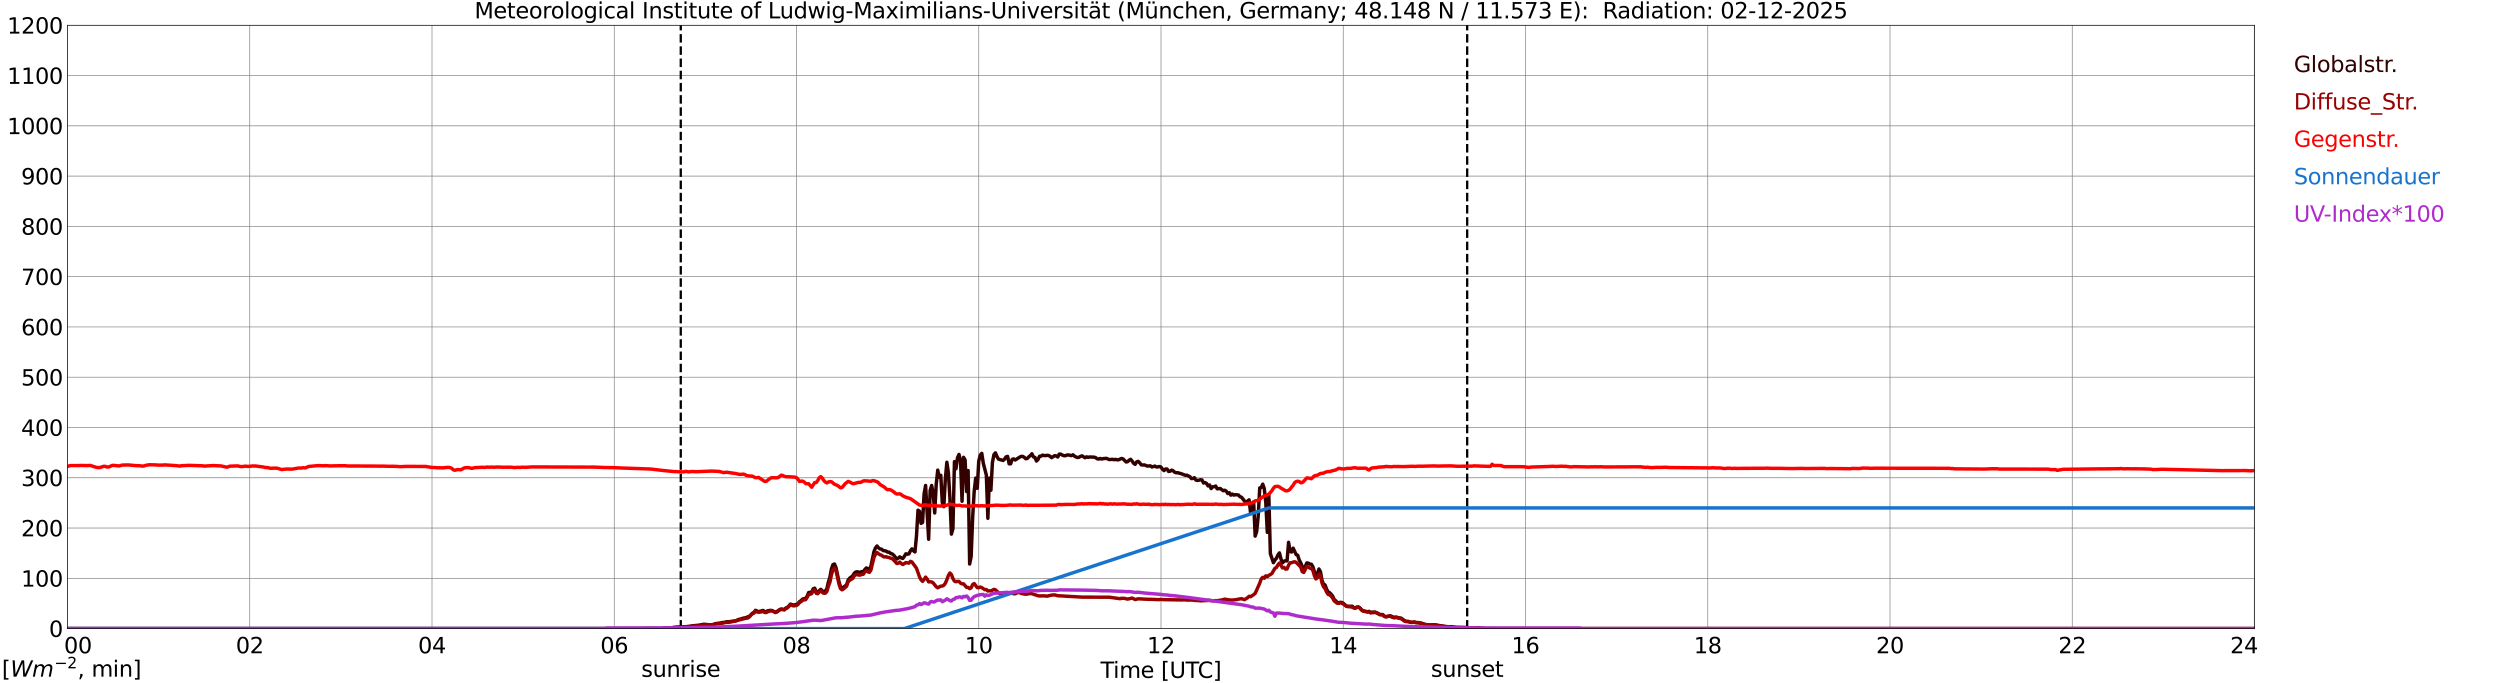<?xml version="1.0" encoding="utf-8" standalone="no"?>
<!DOCTYPE svg PUBLIC "-//W3C//DTD SVG 1.1//EN"
  "http://www.w3.org/Graphics/SVG/1.1/DTD/svg11.dtd">
<svg xmlns:xlink="http://www.w3.org/1999/xlink" width="1085.4pt" height="296.64pt" viewBox="0 0 1085.4 296.64" xmlns="http://www.w3.org/2000/svg" version="1.1">
 <defs>
  <style type="text/css">*{stroke-linejoin: round; stroke-linecap: butt}</style>
 </defs>
 <g id="figure_1">
  <g id="patch_1">
   <path d="M 0 296.64 
L 1085.4 296.64 
L 1085.4 0 
L 0 0 
z
" style="fill: #ffffff"/>
  </g>
  <g id="axes_1">
   <g id="patch_2">
    <path d="M 29.306 272.909 
L 978.814 272.909 
L 978.814 10.976 
L 29.306 10.976 
z
" style="fill: #ffffff"/>
   </g>
   <g id="patch_3">
    <path d="M 978.814 272.909 
L 978.814 272.909 
L 978.814 10.976 
L 978.814 10.976 
z
" clip-path="url(#p920a08cbdb)" style="fill: #d3d3d3; opacity: 0.25; stroke: #d3d3d3; stroke-linejoin: miter"/>
   </g>
   <g id="matplotlib.axis_1">
    <g id="xtick_1">
     <g id="line2d_1">
      <path d="M 29.306 272.909 
L 29.306 10.976 
" clip-path="url(#p920a08cbdb)" style="fill: none; stroke: #808080; stroke-width: 0.3; stroke-linecap: square"/>
     </g>
     <g id="line2d_2"/>
     <g id="text_1">
      <!--    00 -->
      <g transform="translate(18.733 283.627) scale(0.095 -0.095)">
       <defs>
        <path id="DejaVuSans-20" transform="scale(0.016)"/>
        <path id="DejaVuSans-30" d="M 2034 4250 
Q 1547 4250 1301 3770 
Q 1056 3291 1056 2328 
Q 1056 1369 1301 889 
Q 1547 409 2034 409 
Q 2525 409 2770 889 
Q 3016 1369 3016 2328 
Q 3016 3291 2770 3770 
Q 2525 4250 2034 4250 
z
M 2034 4750 
Q 2819 4750 3233 4129 
Q 3647 3509 3647 2328 
Q 3647 1150 3233 529 
Q 2819 -91 2034 -91 
Q 1250 -91 836 529 
Q 422 1150 422 2328 
Q 422 3509 836 4129 
Q 1250 4750 2034 4750 
z
" transform="scale(0.016)"/>
       </defs>
       <use xlink:href="#DejaVuSans-20"/>
       <use xlink:href="#DejaVuSans-20" transform="translate(31.787 0)"/>
       <use xlink:href="#DejaVuSans-20" transform="translate(63.574 0)"/>
       <use xlink:href="#DejaVuSans-30" transform="translate(95.361 0)"/>
       <use xlink:href="#DejaVuSans-30" transform="translate(158.984 0)"/>
      </g>
     </g>
    </g>
    <g id="xtick_2">
     <g id="line2d_3">
      <path d="M 108.431 272.909 
L 108.431 10.976 
" clip-path="url(#p920a08cbdb)" style="fill: none; stroke: #808080; stroke-width: 0.3; stroke-linecap: square"/>
     </g>
     <g id="line2d_4"/>
     <g id="text_2">
      <!-- 02 -->
      <g transform="translate(102.387 283.627) scale(0.095 -0.095)">
       <defs>
        <path id="DejaVuSans-32" d="M 1228 531 
L 3431 531 
L 3431 0 
L 469 0 
L 469 531 
Q 828 903 1448 1529 
Q 2069 2156 2228 2338 
Q 2531 2678 2651 2914 
Q 2772 3150 2772 3378 
Q 2772 3750 2511 3984 
Q 2250 4219 1831 4219 
Q 1534 4219 1204 4116 
Q 875 4013 500 3803 
L 500 4441 
Q 881 4594 1212 4672 
Q 1544 4750 1819 4750 
Q 2544 4750 2975 4387 
Q 3406 4025 3406 3419 
Q 3406 3131 3298 2873 
Q 3191 2616 2906 2266 
Q 2828 2175 2409 1742 
Q 1991 1309 1228 531 
z
" transform="scale(0.016)"/>
       </defs>
       <use xlink:href="#DejaVuSans-30"/>
       <use xlink:href="#DejaVuSans-32" transform="translate(63.623 0)"/>
      </g>
     </g>
    </g>
    <g id="xtick_3">
     <g id="line2d_5">
      <path d="M 187.557 272.909 
L 187.557 10.976 
" clip-path="url(#p920a08cbdb)" style="fill: none; stroke: #808080; stroke-width: 0.3; stroke-linecap: square"/>
     </g>
     <g id="line2d_6"/>
     <g id="text_3">
      <!-- 04 -->
      <g transform="translate(181.513 283.627) scale(0.095 -0.095)">
       <defs>
        <path id="DejaVuSans-34" d="M 2419 4116 
L 825 1625 
L 2419 1625 
L 2419 4116 
z
M 2253 4666 
L 3047 4666 
L 3047 1625 
L 3713 1625 
L 3713 1100 
L 3047 1100 
L 3047 0 
L 2419 0 
L 2419 1100 
L 313 1100 
L 313 1709 
L 2253 4666 
z
" transform="scale(0.016)"/>
       </defs>
       <use xlink:href="#DejaVuSans-30"/>
       <use xlink:href="#DejaVuSans-34" transform="translate(63.623 0)"/>
      </g>
     </g>
    </g>
    <g id="xtick_4">
     <g id="line2d_7">
      <path d="M 266.683 272.909 
L 266.683 10.976 
" clip-path="url(#p920a08cbdb)" style="fill: none; stroke: #808080; stroke-width: 0.3; stroke-linecap: square"/>
     </g>
     <g id="line2d_8"/>
     <g id="text_4">
      <!-- 06 -->
      <g transform="translate(260.638 283.627) scale(0.095 -0.095)">
       <defs>
        <path id="DejaVuSans-36" d="M 2113 2584 
Q 1688 2584 1439 2293 
Q 1191 2003 1191 1497 
Q 1191 994 1439 701 
Q 1688 409 2113 409 
Q 2538 409 2786 701 
Q 3034 994 3034 1497 
Q 3034 2003 2786 2293 
Q 2538 2584 2113 2584 
z
M 3366 4563 
L 3366 3988 
Q 3128 4100 2886 4159 
Q 2644 4219 2406 4219 
Q 1781 4219 1451 3797 
Q 1122 3375 1075 2522 
Q 1259 2794 1537 2939 
Q 1816 3084 2150 3084 
Q 2853 3084 3261 2657 
Q 3669 2231 3669 1497 
Q 3669 778 3244 343 
Q 2819 -91 2113 -91 
Q 1303 -91 875 529 
Q 447 1150 447 2328 
Q 447 3434 972 4092 
Q 1497 4750 2381 4750 
Q 2619 4750 2861 4703 
Q 3103 4656 3366 4563 
z
" transform="scale(0.016)"/>
       </defs>
       <use xlink:href="#DejaVuSans-30"/>
       <use xlink:href="#DejaVuSans-36" transform="translate(63.623 0)"/>
      </g>
     </g>
    </g>
    <g id="xtick_5">
     <g id="line2d_9">
      <path d="M 345.808 272.909 
L 345.808 10.976 
" clip-path="url(#p920a08cbdb)" style="fill: none; stroke: #808080; stroke-width: 0.3; stroke-linecap: square"/>
     </g>
     <g id="line2d_10"/>
     <g id="text_5">
      <!-- 08 -->
      <g transform="translate(339.764 283.627) scale(0.095 -0.095)">
       <defs>
        <path id="DejaVuSans-38" d="M 2034 2216 
Q 1584 2216 1326 1975 
Q 1069 1734 1069 1313 
Q 1069 891 1326 650 
Q 1584 409 2034 409 
Q 2484 409 2743 651 
Q 3003 894 3003 1313 
Q 3003 1734 2745 1975 
Q 2488 2216 2034 2216 
z
M 1403 2484 
Q 997 2584 770 2862 
Q 544 3141 544 3541 
Q 544 4100 942 4425 
Q 1341 4750 2034 4750 
Q 2731 4750 3128 4425 
Q 3525 4100 3525 3541 
Q 3525 3141 3298 2862 
Q 3072 2584 2669 2484 
Q 3125 2378 3379 2068 
Q 3634 1759 3634 1313 
Q 3634 634 3220 271 
Q 2806 -91 2034 -91 
Q 1263 -91 848 271 
Q 434 634 434 1313 
Q 434 1759 690 2068 
Q 947 2378 1403 2484 
z
M 1172 3481 
Q 1172 3119 1398 2916 
Q 1625 2713 2034 2713 
Q 2441 2713 2670 2916 
Q 2900 3119 2900 3481 
Q 2900 3844 2670 4047 
Q 2441 4250 2034 4250 
Q 1625 4250 1398 4047 
Q 1172 3844 1172 3481 
z
" transform="scale(0.016)"/>
       </defs>
       <use xlink:href="#DejaVuSans-30"/>
       <use xlink:href="#DejaVuSans-38" transform="translate(63.623 0)"/>
      </g>
     </g>
    </g>
    <g id="xtick_6">
     <g id="line2d_11">
      <path d="M 424.934 272.909 
L 424.934 10.976 
" clip-path="url(#p920a08cbdb)" style="fill: none; stroke: #808080; stroke-width: 0.3; stroke-linecap: square"/>
     </g>
     <g id="line2d_12"/>
     <g id="text_6">
      <!-- 10 -->
      <g transform="translate(418.89 283.627) scale(0.095 -0.095)">
       <defs>
        <path id="DejaVuSans-31" d="M 794 531 
L 1825 531 
L 1825 4091 
L 703 3866 
L 703 4441 
L 1819 4666 
L 2450 4666 
L 2450 531 
L 3481 531 
L 3481 0 
L 794 0 
L 794 531 
z
" transform="scale(0.016)"/>
       </defs>
       <use xlink:href="#DejaVuSans-31"/>
       <use xlink:href="#DejaVuSans-30" transform="translate(63.623 0)"/>
      </g>
     </g>
    </g>
    <g id="xtick_7">
     <g id="line2d_13">
      <path d="M 504.06 272.909 
L 504.06 10.976 
" clip-path="url(#p920a08cbdb)" style="fill: none; stroke: #808080; stroke-width: 0.3; stroke-linecap: square"/>
     </g>
     <g id="line2d_14"/>
     <g id="text_7">
      <!-- 12 -->
      <g transform="translate(498.015 283.627) scale(0.095 -0.095)">
       <use xlink:href="#DejaVuSans-31"/>
       <use xlink:href="#DejaVuSans-32" transform="translate(63.623 0)"/>
      </g>
     </g>
    </g>
    <g id="xtick_8">
     <g id="line2d_15">
      <path d="M 583.185 272.909 
L 583.185 10.976 
" clip-path="url(#p920a08cbdb)" style="fill: none; stroke: #808080; stroke-width: 0.3; stroke-linecap: square"/>
     </g>
     <g id="line2d_16"/>
     <g id="text_8">
      <!-- 14 -->
      <g transform="translate(577.141 283.627) scale(0.095 -0.095)">
       <use xlink:href="#DejaVuSans-31"/>
       <use xlink:href="#DejaVuSans-34" transform="translate(63.623 0)"/>
      </g>
     </g>
    </g>
    <g id="xtick_9">
     <g id="line2d_17">
      <path d="M 662.311 272.909 
L 662.311 10.976 
" clip-path="url(#p920a08cbdb)" style="fill: none; stroke: #808080; stroke-width: 0.3; stroke-linecap: square"/>
     </g>
     <g id="line2d_18"/>
     <g id="text_9">
      <!-- 16 -->
      <g transform="translate(656.267 283.627) scale(0.095 -0.095)">
       <use xlink:href="#DejaVuSans-31"/>
       <use xlink:href="#DejaVuSans-36" transform="translate(63.623 0)"/>
      </g>
     </g>
    </g>
    <g id="xtick_10">
     <g id="line2d_19">
      <path d="M 741.437 272.909 
L 741.437 10.976 
" clip-path="url(#p920a08cbdb)" style="fill: none; stroke: #808080; stroke-width: 0.3; stroke-linecap: square"/>
     </g>
     <g id="line2d_20"/>
     <g id="text_10">
      <!-- 18 -->
      <g transform="translate(735.392 283.627) scale(0.095 -0.095)">
       <use xlink:href="#DejaVuSans-31"/>
       <use xlink:href="#DejaVuSans-38" transform="translate(63.623 0)"/>
      </g>
     </g>
    </g>
    <g id="xtick_11">
     <g id="line2d_21">
      <path d="M 820.562 272.909 
L 820.562 10.976 
" clip-path="url(#p920a08cbdb)" style="fill: none; stroke: #808080; stroke-width: 0.3; stroke-linecap: square"/>
     </g>
     <g id="line2d_22"/>
     <g id="text_11">
      <!-- 20 -->
      <g transform="translate(814.518 283.627) scale(0.095 -0.095)">
       <use xlink:href="#DejaVuSans-32"/>
       <use xlink:href="#DejaVuSans-30" transform="translate(63.623 0)"/>
      </g>
     </g>
    </g>
    <g id="xtick_12">
     <g id="line2d_23">
      <path d="M 899.688 272.909 
L 899.688 10.976 
" clip-path="url(#p920a08cbdb)" style="fill: none; stroke: #808080; stroke-width: 0.3; stroke-linecap: square"/>
     </g>
     <g id="line2d_24"/>
     <g id="text_12">
      <!-- 22 -->
      <g transform="translate(893.644 283.627) scale(0.095 -0.095)">
       <use xlink:href="#DejaVuSans-32"/>
       <use xlink:href="#DejaVuSans-32" transform="translate(63.623 0)"/>
      </g>
     </g>
    </g>
    <g id="xtick_13">
     <g id="line2d_25">
      <path d="M 978.814 272.909 
L 978.814 10.976 
" clip-path="url(#p920a08cbdb)" style="fill: none; stroke: #808080; stroke-width: 0.3; stroke-linecap: square"/>
     </g>
     <g id="line2d_26"/>
     <g id="text_13">
      <!-- 24    -->
      <g transform="translate(968.241 283.627) scale(0.095 -0.095)">
       <use xlink:href="#DejaVuSans-32"/>
       <use xlink:href="#DejaVuSans-34" transform="translate(63.623 0)"/>
       <use xlink:href="#DejaVuSans-20" transform="translate(127.246 0)"/>
       <use xlink:href="#DejaVuSans-20" transform="translate(159.033 0)"/>
       <use xlink:href="#DejaVuSans-20" transform="translate(190.82 0)"/>
      </g>
     </g>
    </g>
    <g id="text_14">
     <!-- Time [UTC] -->
     <g transform="translate(477.806 294.322) scale(0.095 -0.095)">
      <defs>
       <path id="DejaVuSans-54" d="M -19 4666 
L 3928 4666 
L 3928 4134 
L 2272 4134 
L 2272 0 
L 1638 0 
L 1638 4134 
L -19 4134 
L -19 4666 
z
" transform="scale(0.016)"/>
       <path id="DejaVuSans-69" d="M 603 3500 
L 1178 3500 
L 1178 0 
L 603 0 
L 603 3500 
z
M 603 4863 
L 1178 4863 
L 1178 4134 
L 603 4134 
L 603 4863 
z
" transform="scale(0.016)"/>
       <path id="DejaVuSans-6d" d="M 3328 2828 
Q 3544 3216 3844 3400 
Q 4144 3584 4550 3584 
Q 5097 3584 5394 3201 
Q 5691 2819 5691 2113 
L 5691 0 
L 5113 0 
L 5113 2094 
Q 5113 2597 4934 2840 
Q 4756 3084 4391 3084 
Q 3944 3084 3684 2787 
Q 3425 2491 3425 1978 
L 3425 0 
L 2847 0 
L 2847 2094 
Q 2847 2600 2669 2842 
Q 2491 3084 2119 3084 
Q 1678 3084 1418 2786 
Q 1159 2488 1159 1978 
L 1159 0 
L 581 0 
L 581 3500 
L 1159 3500 
L 1159 2956 
Q 1356 3278 1631 3431 
Q 1906 3584 2284 3584 
Q 2666 3584 2933 3390 
Q 3200 3197 3328 2828 
z
" transform="scale(0.016)"/>
       <path id="DejaVuSans-65" d="M 3597 1894 
L 3597 1613 
L 953 1613 
Q 991 1019 1311 708 
Q 1631 397 2203 397 
Q 2534 397 2845 478 
Q 3156 559 3463 722 
L 3463 178 
Q 3153 47 2828 -22 
Q 2503 -91 2169 -91 
Q 1331 -91 842 396 
Q 353 884 353 1716 
Q 353 2575 817 3079 
Q 1281 3584 2069 3584 
Q 2775 3584 3186 3129 
Q 3597 2675 3597 1894 
z
M 3022 2063 
Q 3016 2534 2758 2815 
Q 2500 3097 2075 3097 
Q 1594 3097 1305 2825 
Q 1016 2553 972 2059 
L 3022 2063 
z
" transform="scale(0.016)"/>
       <path id="DejaVuSans-5b" d="M 550 4863 
L 1875 4863 
L 1875 4416 
L 1125 4416 
L 1125 -397 
L 1875 -397 
L 1875 -844 
L 550 -844 
L 550 4863 
z
" transform="scale(0.016)"/>
       <path id="DejaVuSans-55" d="M 556 4666 
L 1191 4666 
L 1191 1831 
Q 1191 1081 1462 751 
Q 1734 422 2344 422 
Q 2950 422 3222 751 
Q 3494 1081 3494 1831 
L 3494 4666 
L 4128 4666 
L 4128 1753 
Q 4128 841 3676 375 
Q 3225 -91 2344 -91 
Q 1459 -91 1007 375 
Q 556 841 556 1753 
L 556 4666 
z
" transform="scale(0.016)"/>
       <path id="DejaVuSans-43" d="M 4122 4306 
L 4122 3641 
Q 3803 3938 3442 4084 
Q 3081 4231 2675 4231 
Q 1875 4231 1450 3742 
Q 1025 3253 1025 2328 
Q 1025 1406 1450 917 
Q 1875 428 2675 428 
Q 3081 428 3442 575 
Q 3803 722 4122 1019 
L 4122 359 
Q 3791 134 3420 21 
Q 3050 -91 2638 -91 
Q 1578 -91 968 557 
Q 359 1206 359 2328 
Q 359 3453 968 4101 
Q 1578 4750 2638 4750 
Q 3056 4750 3426 4639 
Q 3797 4528 4122 4306 
z
" transform="scale(0.016)"/>
       <path id="DejaVuSans-5d" d="M 1947 4863 
L 1947 -844 
L 622 -844 
L 622 -397 
L 1369 -397 
L 1369 4416 
L 622 4416 
L 622 4863 
L 1947 4863 
z
" transform="scale(0.016)"/>
      </defs>
      <use xlink:href="#DejaVuSans-54"/>
      <use xlink:href="#DejaVuSans-69" transform="translate(57.959 0)"/>
      <use xlink:href="#DejaVuSans-6d" transform="translate(85.742 0)"/>
      <use xlink:href="#DejaVuSans-65" transform="translate(183.154 0)"/>
      <use xlink:href="#DejaVuSans-20" transform="translate(244.678 0)"/>
      <use xlink:href="#DejaVuSans-5b" transform="translate(276.465 0)"/>
      <use xlink:href="#DejaVuSans-55" transform="translate(315.479 0)"/>
      <use xlink:href="#DejaVuSans-54" transform="translate(388.672 0)"/>
      <use xlink:href="#DejaVuSans-43" transform="translate(443.881 0)"/>
      <use xlink:href="#DejaVuSans-5d" transform="translate(513.705 0)"/>
     </g>
    </g>
   </g>
   <g id="matplotlib.axis_2">
    <g id="ytick_1">
     <g id="line2d_27">
      <path d="M 29.306 272.909 
L 978.814 272.909 
" clip-path="url(#p920a08cbdb)" style="fill: none; stroke: #808080; stroke-width: 0.3; stroke-linecap: square"/>
     </g>
     <g id="line2d_28"/>
     <g id="text_15">
      <!-- 0 -->
      <g transform="translate(21.261 276.518) scale(0.095 -0.095)">
       <use xlink:href="#DejaVuSans-30"/>
      </g>
     </g>
    </g>
    <g id="ytick_2">
     <g id="line2d_29">
      <path d="M 29.306 251.081 
L 978.814 251.081 
" clip-path="url(#p920a08cbdb)" style="fill: none; stroke: #808080; stroke-width: 0.3; stroke-linecap: square"/>
     </g>
     <g id="line2d_30"/>
     <g id="text_16">
      <!-- 100 -->
      <g transform="translate(9.173 254.69) scale(0.095 -0.095)">
       <use xlink:href="#DejaVuSans-31"/>
       <use xlink:href="#DejaVuSans-30" transform="translate(63.623 0)"/>
       <use xlink:href="#DejaVuSans-30" transform="translate(127.246 0)"/>
      </g>
     </g>
    </g>
    <g id="ytick_3">
     <g id="line2d_31">
      <path d="M 29.306 229.253 
L 978.814 229.253 
" clip-path="url(#p920a08cbdb)" style="fill: none; stroke: #808080; stroke-width: 0.3; stroke-linecap: square"/>
     </g>
     <g id="line2d_32"/>
     <g id="text_17">
      <!-- 200 -->
      <g transform="translate(9.173 232.863) scale(0.095 -0.095)">
       <use xlink:href="#DejaVuSans-32"/>
       <use xlink:href="#DejaVuSans-30" transform="translate(63.623 0)"/>
       <use xlink:href="#DejaVuSans-30" transform="translate(127.246 0)"/>
      </g>
     </g>
    </g>
    <g id="ytick_4">
     <g id="line2d_33">
      <path d="M 29.306 207.426 
L 978.814 207.426 
" clip-path="url(#p920a08cbdb)" style="fill: none; stroke: #808080; stroke-width: 0.3; stroke-linecap: square"/>
     </g>
     <g id="line2d_34"/>
     <g id="text_18">
      <!-- 300 -->
      <g transform="translate(9.173 211.035) scale(0.095 -0.095)">
       <defs>
        <path id="DejaVuSans-33" d="M 2597 2516 
Q 3050 2419 3304 2112 
Q 3559 1806 3559 1356 
Q 3559 666 3084 287 
Q 2609 -91 1734 -91 
Q 1441 -91 1130 -33 
Q 819 25 488 141 
L 488 750 
Q 750 597 1062 519 
Q 1375 441 1716 441 
Q 2309 441 2620 675 
Q 2931 909 2931 1356 
Q 2931 1769 2642 2001 
Q 2353 2234 1838 2234 
L 1294 2234 
L 1294 2753 
L 1863 2753 
Q 2328 2753 2575 2939 
Q 2822 3125 2822 3475 
Q 2822 3834 2567 4026 
Q 2313 4219 1838 4219 
Q 1578 4219 1281 4162 
Q 984 4106 628 3988 
L 628 4550 
Q 988 4650 1302 4700 
Q 1616 4750 1894 4750 
Q 2613 4750 3031 4423 
Q 3450 4097 3450 3541 
Q 3450 3153 3228 2886 
Q 3006 2619 2597 2516 
z
" transform="scale(0.016)"/>
       </defs>
       <use xlink:href="#DejaVuSans-33"/>
       <use xlink:href="#DejaVuSans-30" transform="translate(63.623 0)"/>
       <use xlink:href="#DejaVuSans-30" transform="translate(127.246 0)"/>
      </g>
     </g>
    </g>
    <g id="ytick_5">
     <g id="line2d_35">
      <path d="M 29.306 185.598 
L 978.814 185.598 
" clip-path="url(#p920a08cbdb)" style="fill: none; stroke: #808080; stroke-width: 0.3; stroke-linecap: square"/>
     </g>
     <g id="line2d_36"/>
     <g id="text_19">
      <!-- 400 -->
      <g transform="translate(9.173 189.207) scale(0.095 -0.095)">
       <use xlink:href="#DejaVuSans-34"/>
       <use xlink:href="#DejaVuSans-30" transform="translate(63.623 0)"/>
       <use xlink:href="#DejaVuSans-30" transform="translate(127.246 0)"/>
      </g>
     </g>
    </g>
    <g id="ytick_6">
     <g id="line2d_37">
      <path d="M 29.306 163.77 
L 978.814 163.77 
" clip-path="url(#p920a08cbdb)" style="fill: none; stroke: #808080; stroke-width: 0.3; stroke-linecap: square"/>
     </g>
     <g id="line2d_38"/>
     <g id="text_20">
      <!-- 500 -->
      <g transform="translate(9.173 167.379) scale(0.095 -0.095)">
       <defs>
        <path id="DejaVuSans-35" d="M 691 4666 
L 3169 4666 
L 3169 4134 
L 1269 4134 
L 1269 2991 
Q 1406 3038 1543 3061 
Q 1681 3084 1819 3084 
Q 2600 3084 3056 2656 
Q 3513 2228 3513 1497 
Q 3513 744 3044 326 
Q 2575 -91 1722 -91 
Q 1428 -91 1123 -41 
Q 819 9 494 109 
L 494 744 
Q 775 591 1075 516 
Q 1375 441 1709 441 
Q 2250 441 2565 725 
Q 2881 1009 2881 1497 
Q 2881 1984 2565 2268 
Q 2250 2553 1709 2553 
Q 1456 2553 1204 2497 
Q 953 2441 691 2322 
L 691 4666 
z
" transform="scale(0.016)"/>
       </defs>
       <use xlink:href="#DejaVuSans-35"/>
       <use xlink:href="#DejaVuSans-30" transform="translate(63.623 0)"/>
       <use xlink:href="#DejaVuSans-30" transform="translate(127.246 0)"/>
      </g>
     </g>
    </g>
    <g id="ytick_7">
     <g id="line2d_39">
      <path d="M 29.306 141.942 
L 978.814 141.942 
" clip-path="url(#p920a08cbdb)" style="fill: none; stroke: #808080; stroke-width: 0.3; stroke-linecap: square"/>
     </g>
     <g id="line2d_40"/>
     <g id="text_21">
      <!-- 600 -->
      <g transform="translate(9.173 145.551) scale(0.095 -0.095)">
       <use xlink:href="#DejaVuSans-36"/>
       <use xlink:href="#DejaVuSans-30" transform="translate(63.623 0)"/>
       <use xlink:href="#DejaVuSans-30" transform="translate(127.246 0)"/>
      </g>
     </g>
    </g>
    <g id="ytick_8">
     <g id="line2d_41">
      <path d="M 29.306 120.114 
L 978.814 120.114 
" clip-path="url(#p920a08cbdb)" style="fill: none; stroke: #808080; stroke-width: 0.3; stroke-linecap: square"/>
     </g>
     <g id="line2d_42"/>
     <g id="text_22">
      <!-- 700 -->
      <g transform="translate(9.173 123.724) scale(0.095 -0.095)">
       <defs>
        <path id="DejaVuSans-37" d="M 525 4666 
L 3525 4666 
L 3525 4397 
L 1831 0 
L 1172 0 
L 2766 4134 
L 525 4134 
L 525 4666 
z
" transform="scale(0.016)"/>
       </defs>
       <use xlink:href="#DejaVuSans-37"/>
       <use xlink:href="#DejaVuSans-30" transform="translate(63.623 0)"/>
       <use xlink:href="#DejaVuSans-30" transform="translate(127.246 0)"/>
      </g>
     </g>
    </g>
    <g id="ytick_9">
     <g id="line2d_43">
      <path d="M 29.306 98.287 
L 978.814 98.287 
" clip-path="url(#p920a08cbdb)" style="fill: none; stroke: #808080; stroke-width: 0.3; stroke-linecap: square"/>
     </g>
     <g id="line2d_44"/>
     <g id="text_23">
      <!-- 800 -->
      <g transform="translate(9.173 101.896) scale(0.095 -0.095)">
       <use xlink:href="#DejaVuSans-38"/>
       <use xlink:href="#DejaVuSans-30" transform="translate(63.623 0)"/>
       <use xlink:href="#DejaVuSans-30" transform="translate(127.246 0)"/>
      </g>
     </g>
    </g>
    <g id="ytick_10">
     <g id="line2d_45">
      <path d="M 29.306 76.459 
L 978.814 76.459 
" clip-path="url(#p920a08cbdb)" style="fill: none; stroke: #808080; stroke-width: 0.3; stroke-linecap: square"/>
     </g>
     <g id="line2d_46"/>
     <g id="text_24">
      <!-- 900 -->
      <g transform="translate(9.173 80.068) scale(0.095 -0.095)">
       <defs>
        <path id="DejaVuSans-39" d="M 703 97 
L 703 672 
Q 941 559 1184 500 
Q 1428 441 1663 441 
Q 2288 441 2617 861 
Q 2947 1281 2994 2138 
Q 2813 1869 2534 1725 
Q 2256 1581 1919 1581 
Q 1219 1581 811 2004 
Q 403 2428 403 3163 
Q 403 3881 828 4315 
Q 1253 4750 1959 4750 
Q 2769 4750 3195 4129 
Q 3622 3509 3622 2328 
Q 3622 1225 3098 567 
Q 2575 -91 1691 -91 
Q 1453 -91 1209 -44 
Q 966 3 703 97 
z
M 1959 2075 
Q 2384 2075 2632 2365 
Q 2881 2656 2881 3163 
Q 2881 3666 2632 3958 
Q 2384 4250 1959 4250 
Q 1534 4250 1286 3958 
Q 1038 3666 1038 3163 
Q 1038 2656 1286 2365 
Q 1534 2075 1959 2075 
z
" transform="scale(0.016)"/>
       </defs>
       <use xlink:href="#DejaVuSans-39"/>
       <use xlink:href="#DejaVuSans-30" transform="translate(63.623 0)"/>
       <use xlink:href="#DejaVuSans-30" transform="translate(127.246 0)"/>
      </g>
     </g>
    </g>
    <g id="ytick_11">
     <g id="line2d_47">
      <path d="M 29.306 54.631 
L 978.814 54.631 
" clip-path="url(#p920a08cbdb)" style="fill: none; stroke: #808080; stroke-width: 0.3; stroke-linecap: square"/>
     </g>
     <g id="line2d_48"/>
     <g id="text_25">
      <!-- 1000 -->
      <g transform="translate(3.128 58.24) scale(0.095 -0.095)">
       <use xlink:href="#DejaVuSans-31"/>
       <use xlink:href="#DejaVuSans-30" transform="translate(63.623 0)"/>
       <use xlink:href="#DejaVuSans-30" transform="translate(127.246 0)"/>
       <use xlink:href="#DejaVuSans-30" transform="translate(190.869 0)"/>
      </g>
     </g>
    </g>
    <g id="ytick_12">
     <g id="line2d_49">
      <path d="M 29.306 32.803 
L 978.814 32.803 
" clip-path="url(#p920a08cbdb)" style="fill: none; stroke: #808080; stroke-width: 0.3; stroke-linecap: square"/>
     </g>
     <g id="line2d_50"/>
     <g id="text_26">
      <!-- 1100 -->
      <g transform="translate(3.128 36.413) scale(0.095 -0.095)">
       <use xlink:href="#DejaVuSans-31"/>
       <use xlink:href="#DejaVuSans-31" transform="translate(63.623 0)"/>
       <use xlink:href="#DejaVuSans-30" transform="translate(127.246 0)"/>
       <use xlink:href="#DejaVuSans-30" transform="translate(190.869 0)"/>
      </g>
     </g>
    </g>
    <g id="ytick_13">
     <g id="line2d_51">
      <path d="M 29.306 10.976 
L 978.814 10.976 
" clip-path="url(#p920a08cbdb)" style="fill: none; stroke: #808080; stroke-width: 0.3; stroke-linecap: square"/>
     </g>
     <g id="line2d_52"/>
     <g id="text_27">
      <!-- 1200 -->
      <g transform="translate(3.128 14.585) scale(0.095 -0.095)">
       <use xlink:href="#DejaVuSans-31"/>
       <use xlink:href="#DejaVuSans-32" transform="translate(63.623 0)"/>
       <use xlink:href="#DejaVuSans-30" transform="translate(127.246 0)"/>
       <use xlink:href="#DejaVuSans-30" transform="translate(190.869 0)"/>
      </g>
     </g>
    </g>
   </g>
   <g id="line2d_53">
    <path d="M 295.564 272.909 
L 295.564 10.976 
" clip-path="url(#p920a08cbdb)" style="fill: none; stroke-dasharray: 3.7,1.6; stroke-dashoffset: 0; stroke: #000000"/>
   </g>
   <g id="line2d_54">
    <path d="M 636.991 272.909 
L 636.991 10.976 
" clip-path="url(#p920a08cbdb)" style="fill: none; stroke-dasharray: 3.7,1.6; stroke-dashoffset: 0; stroke: #000000"/>
   </g>
   <g id="line2d_55">
    <path d="M 29.306 272.909 
L 287.783 272.909 
L 288.442 272.612 
L 289.761 272.747 
L 290.42 272.797 
L 291.739 272.544 
L 292.399 272.409 
L 293.717 272.274 
L 295.696 272.223 
L 299.652 271.955 
L 300.311 271.734 
L 303.608 271.414 
L 305.586 271.025 
L 308.224 271.278 
L 308.883 271.313 
L 310.202 270.942 
L 310.861 270.722 
L 312.839 270.486 
L 313.499 270.3 
L 314.818 270.165 
L 315.477 269.927 
L 316.136 269.962 
L 319.433 269.541 
L 320.752 268.914 
L 321.411 268.814 
L 322.73 268.358 
L 323.39 268.29 
L 325.368 267.565 
L 326.686 266.214 
L 327.346 265.893 
L 328.005 264.981 
L 329.324 265.572 
L 331.302 265.033 
L 331.961 265.54 
L 332.621 265.59 
L 333.28 265.184 
L 334.599 264.981 
L 335.258 265.101 
L 336.577 265.808 
L 337.236 265.572 
L 338.555 264.627 
L 339.215 264.407 
L 340.533 264.61 
L 341.193 263.968 
L 341.852 263.7 
L 342.512 263.091 
L 343.171 262.281 
L 344.49 262.687 
L 345.808 262.416 
L 346.468 262.01 
L 347.127 261.2 
L 347.787 260.779 
L 348.446 260.087 
L 349.765 259.782 
L 350.424 258.836 
L 351.083 257.267 
L 351.743 257.217 
L 352.402 257.014 
L 353.062 255.63 
L 353.721 255.377 
L 354.38 256.913 
L 355.04 257.25 
L 355.699 256.407 
L 356.359 255.866 
L 357.018 256.558 
L 357.677 256.913 
L 358.337 256.608 
L 358.996 255.595 
L 359.655 252.742 
L 360.315 250.599 
L 360.974 247.021 
L 361.634 245.146 
L 362.293 244.86 
L 362.952 246.379 
L 364.271 252.692 
L 364.93 254.803 
L 365.59 255.394 
L 366.909 254.447 
L 367.568 253.858 
L 368.227 251.847 
L 368.887 251.02 
L 370.206 250.042 
L 370.865 248.911 
L 371.524 248.353 
L 372.184 248.235 
L 372.843 248.42 
L 373.502 248.455 
L 374.162 248.134 
L 374.821 248.252 
L 375.481 247.257 
L 376.14 246.58 
L 377.459 247.207 
L 378.118 245.821 
L 379.437 239.508 
L 380.096 237.886 
L 380.756 237.044 
L 381.415 237.853 
L 382.074 238.342 
L 382.734 238.41 
L 383.393 239.002 
L 384.712 239.255 
L 385.371 239.726 
L 386.031 239.711 
L 386.69 240.3 
L 387.349 240.486 
L 388.009 241.027 
L 389.328 242.714 
L 389.987 242.326 
L 390.646 241.769 
L 391.306 242.243 
L 391.965 242.461 
L 392.624 241.551 
L 393.284 240.436 
L 393.943 240.621 
L 394.603 240.471 
L 395.262 239.152 
L 395.921 238.292 
L 396.581 239.137 
L 397.24 239.626 
L 397.899 232.672 
L 398.559 221.513 
L 399.218 222.002 
L 399.878 227.234 
L 400.537 226.813 
L 401.196 214.439 
L 401.856 210.759 
L 403.175 234.123 
L 403.834 212.92 
L 404.493 210.776 
L 405.153 214.253 
L 405.812 222.712 
L 406.471 210.217 
L 407.131 204.108 
L 407.79 207.231 
L 408.45 206.352 
L 409.109 218.204 
L 409.768 219.976 
L 410.428 207.871 
L 411.087 200.698 
L 411.746 205.188 
L 412.406 216.144 
L 413.065 231.894 
L 413.725 229.53 
L 414.384 200.41 
L 415.043 203.516 
L 415.703 198.723 
L 416.362 197.304 
L 417.022 200.072 
L 417.681 217.63 
L 418.34 198.553 
L 419 199.668 
L 419.659 213.409 
L 420.318 204.311 
L 420.978 244.875 
L 421.637 241.619 
L 422.297 224.484 
L 422.956 213.258 
L 423.615 207.567 
L 424.275 212.007 
L 424.934 200.174 
L 425.593 197.575 
L 426.253 196.83 
L 426.912 201.137 
L 428.231 206.269 
L 428.89 225.023 
L 429.55 207.567 
L 430.209 212.834 
L 430.869 200.816 
L 431.528 197.372 
L 432.187 196.612 
L 432.847 198.232 
L 433.506 199.33 
L 435.484 199.921 
L 436.144 199.347 
L 436.803 198.352 
L 437.462 198.149 
L 438.122 201.373 
L 438.781 201.373 
L 439.44 199.447 
L 440.1 199.229 
L 440.759 199.718 
L 442.737 198.452 
L 443.397 198.131 
L 444.056 198.149 
L 444.716 198.587 
L 445.375 199.177 
L 446.034 199.044 
L 446.694 198.299 
L 447.353 197.793 
L 448.012 197.001 
L 448.672 198.352 
L 449.331 198.605 
L 449.991 200.157 
L 450.65 199.515 
L 451.309 198.099 
L 451.969 198.046 
L 452.628 197.607 
L 453.287 197.778 
L 453.947 197.81 
L 454.606 197.675 
L 455.266 197.76 
L 455.925 198.131 
L 456.584 198.688 
L 457.903 197.828 
L 458.563 197.963 
L 459.222 198.402 
L 459.881 197.136 
L 460.541 197.169 
L 461.2 197.575 
L 461.859 197.828 
L 462.519 197.878 
L 463.178 197.575 
L 463.838 197.507 
L 465.156 197.828 
L 465.816 197.439 
L 466.475 198.013 
L 467.134 198.402 
L 467.794 198.638 
L 468.453 198.52 
L 469.113 198.131 
L 469.772 197.911 
L 471.091 198.738 
L 471.75 198.352 
L 472.409 198.553 
L 473.069 198.402 
L 474.388 198.452 
L 475.047 198.485 
L 475.706 198.705 
L 476.366 199.194 
L 477.025 199.312 
L 477.685 199.044 
L 478.344 199.312 
L 479.003 199.111 
L 480.322 198.991 
L 481.641 199.55 
L 482.96 199.397 
L 483.619 199.6 
L 484.278 199.432 
L 484.938 199.633 
L 485.597 199.633 
L 486.916 199.044 
L 487.575 199.229 
L 488.894 200.563 
L 489.553 200.46 
L 490.213 199.803 
L 490.872 199.415 
L 491.532 200.192 
L 492.191 201.17 
L 492.85 201.591 
L 493.51 200.51 
L 494.169 200.31 
L 494.828 200.951 
L 495.488 201.794 
L 496.147 201.912 
L 496.807 201.829 
L 498.125 202.351 
L 499.444 202.25 
L 500.103 202.739 
L 501.422 202.351 
L 502.082 202.757 
L 502.741 202.706 
L 503.4 202.538 
L 504.06 202.774 
L 504.719 203.719 
L 505.379 204.311 
L 506.038 203.619 
L 506.697 203.634 
L 507.357 204.682 
L 508.016 204.597 
L 508.675 204.108 
L 509.335 204.411 
L 509.994 205.018 
L 510.654 205.271 
L 511.313 205.188 
L 511.972 205.459 
L 512.632 205.577 
L 514.61 206.352 
L 515.269 206.284 
L 516.588 206.961 
L 517.247 207.77 
L 517.907 207.738 
L 518.566 207.399 
L 519.226 208.43 
L 519.885 208.58 
L 520.544 208.497 
L 521.204 208.294 
L 521.863 208.377 
L 522.522 209.711 
L 523.182 209.525 
L 523.841 209.881 
L 524.501 210.962 
L 525.16 210.573 
L 525.819 212.125 
L 526.479 211.333 
L 527.138 211.333 
L 527.797 211.012 
L 528.457 212.228 
L 529.776 212.092 
L 531.094 213.055 
L 531.754 212.852 
L 532.413 213.258 
L 533.073 214.286 
L 533.732 213.915 
L 534.391 214.963 
L 535.051 214.506 
L 535.71 214.963 
L 536.369 214.76 
L 537.688 214.912 
L 538.348 215.655 
L 539.007 215.873 
L 540.985 218.372 
L 541.644 217.527 
L 542.304 217.021 
L 542.963 222.779 
L 543.623 218.811 
L 544.282 217.898 
L 544.941 232.754 
L 545.601 230.746 
L 546.26 224.078 
L 546.919 211.839 
L 547.579 211.654 
L 548.238 210.202 
L 548.898 212.125 
L 549.557 218.237 
L 550.216 231.117 
L 550.876 215.013 
L 551.535 240.385 
L 552.854 244.286 
L 553.513 243.171 
L 554.173 242.378 
L 554.832 240.927 
L 555.491 240.047 
L 556.151 242.682 
L 556.81 244.386 
L 557.47 243.66 
L 558.129 243.424 
L 558.788 243.542 
L 559.448 235.457 
L 560.107 239.44 
L 560.766 239.661 
L 561.426 237.989 
L 562.745 240.791 
L 563.404 241.06 
L 564.063 243.103 
L 564.723 244.354 
L 565.382 245.923 
L 566.042 246.633 
L 566.701 245.941 
L 567.36 244.404 
L 568.02 244.487 
L 568.679 244.926 
L 569.338 244.961 
L 569.998 246.041 
L 570.657 248.219 
L 571.317 249.636 
L 571.976 249.097 
L 572.635 247.036 
L 573.295 248.219 
L 573.954 251.983 
L 574.613 253.637 
L 575.273 253.958 
L 575.932 255.748 
L 576.592 256.981 
L 577.251 257.317 
L 577.91 257.959 
L 578.57 258.804 
L 579.229 260.205 
L 580.548 261.471 
L 581.207 261.774 
L 581.867 261.489 
L 582.526 261.554 
L 583.185 261.927 
L 584.504 263.108 
L 585.164 263.209 
L 587.142 263.209 
L 587.801 263.85 
L 588.46 263.935 
L 589.12 263.529 
L 589.779 263.529 
L 590.439 263.935 
L 591.098 264.745 
L 591.757 265.151 
L 593.736 265.607 
L 594.395 265.422 
L 595.054 265.911 
L 595.714 265.758 
L 597.032 265.775 
L 598.351 266.382 
L 599.011 266.771 
L 600.329 266.821 
L 600.989 267.498 
L 601.648 267.733 
L 602.307 267.581 
L 602.967 267.548 
L 603.626 267.345 
L 604.945 267.936 
L 605.604 267.987 
L 606.264 267.886 
L 606.923 268.207 
L 608.242 268.34 
L 610.22 269.742 
L 611.539 269.877 
L 612.198 270.148 
L 612.858 270.198 
L 614.176 270.047 
L 614.836 270.351 
L 615.495 270.333 
L 617.473 270.671 
L 618.792 271.128 
L 620.77 271.313 
L 621.429 271.261 
L 622.089 271.328 
L 622.748 271.228 
L 628.023 272.088 
L 628.683 272.055 
L 629.342 272.156 
L 630.001 272.038 
L 631.98 272.477 
L 633.298 272.461 
L 635.936 272.376 
L 637.914 272.697 
L 639.233 272.697 
L 641.87 272.494 
L 642.53 272.797 
L 643.189 272.73 
L 643.848 272.909 
L 978.154 272.909 
L 978.154 272.909 
" clip-path="url(#p920a08cbdb)" style="fill: none; stroke: #330000; stroke-width: 1.5; stroke-linecap: square"/>
   </g>
   <g id="line2d_56">
    <path d="M 29.306 272.909 
L 287.783 272.909 
L 288.442 272.66 
L 291.739 272.522 
L 293.717 272.431 
L 302.949 271.695 
L 306.246 271.28 
L 308.224 271.326 
L 309.543 271.28 
L 310.861 270.868 
L 311.521 270.776 
L 312.18 270.822 
L 315.477 270.178 
L 316.136 270.224 
L 318.114 269.857 
L 320.093 269.397 
L 321.411 269.03 
L 323.39 268.524 
L 324.708 268.294 
L 325.368 267.834 
L 326.027 267.055 
L 326.686 266.457 
L 327.346 266.181 
L 328.005 265.354 
L 328.665 265.675 
L 329.324 265.813 
L 330.643 265.629 
L 331.302 265.446 
L 331.961 265.904 
L 332.621 265.95 
L 333.28 265.583 
L 333.94 265.446 
L 334.599 265.169 
L 335.258 265.263 
L 335.918 265.538 
L 336.577 265.95 
L 337.236 265.721 
L 338.555 264.802 
L 339.215 264.573 
L 340.533 264.802 
L 341.193 264.204 
L 341.852 263.929 
L 343.171 262.595 
L 344.49 263.056 
L 345.808 262.872 
L 346.468 262.412 
L 347.127 261.585 
L 347.787 261.218 
L 348.446 260.574 
L 349.765 260.345 
L 350.424 259.38 
L 351.083 258.092 
L 351.743 258 
L 352.402 257.725 
L 353.062 256.3 
L 353.721 256.163 
L 354.38 257.588 
L 355.04 257.771 
L 355.699 256.99 
L 356.359 256.483 
L 357.018 257.173 
L 357.677 257.588 
L 358.337 257.542 
L 358.996 256.806 
L 359.655 254.508 
L 360.315 252.762 
L 360.974 249.499 
L 361.634 247.431 
L 362.293 246.788 
L 362.952 247.706 
L 364.271 253.589 
L 364.93 255.61 
L 365.59 256.071 
L 366.249 255.658 
L 367.568 254.508 
L 368.227 252.533 
L 368.887 251.935 
L 370.206 251.153 
L 370.865 250.051 
L 371.524 249.499 
L 372.184 249.499 
L 372.843 249.684 
L 373.502 249.684 
L 374.162 249.361 
L 374.821 249.315 
L 375.481 248.259 
L 376.14 247.8 
L 376.799 248.259 
L 377.459 248.488 
L 378.118 247.477 
L 379.437 242.009 
L 380.096 240.676 
L 380.756 239.848 
L 381.415 240.447 
L 382.074 240.861 
L 382.734 241.045 
L 383.393 241.595 
L 384.053 241.826 
L 384.712 241.689 
L 385.371 241.964 
L 386.031 242.055 
L 386.69 242.376 
L 387.349 242.514 
L 388.668 243.847 
L 389.328 244.629 
L 389.987 244.537 
L 390.646 244.031 
L 391.306 244.675 
L 391.965 245.087 
L 393.284 244.26 
L 394.603 244.491 
L 395.262 243.71 
L 395.921 243.985 
L 397.899 246.696 
L 399.218 250.465 
L 399.878 251.705 
L 400.537 252.395 
L 401.196 251.614 
L 401.856 250.557 
L 402.515 251.384 
L 403.175 252.624 
L 403.834 252.578 
L 404.493 252.67 
L 405.153 253.085 
L 406.471 254.737 
L 407.131 255.198 
L 408.45 254.462 
L 409.109 254.462 
L 409.768 254.095 
L 410.428 253.222 
L 411.087 251.705 
L 411.746 249.867 
L 412.406 248.765 
L 413.065 249.453 
L 413.725 251.199 
L 414.384 252.303 
L 415.043 252.578 
L 415.703 252.395 
L 416.362 252.441 
L 417.022 253.177 
L 417.681 253.497 
L 418.34 253.497 
L 419.659 255.014 
L 420.318 255.014 
L 420.978 255.564 
L 421.637 255.198 
L 422.297 253.772 
L 422.956 253.36 
L 424.275 255.106 
L 424.934 255.152 
L 425.593 254.877 
L 426.253 255.106 
L 427.572 256.025 
L 428.231 255.933 
L 428.89 256.577 
L 429.55 256.483 
L 430.209 256.577 
L 431.528 255.888 
L 432.187 256.071 
L 433.506 257.357 
L 434.165 257.817 
L 434.825 257.955 
L 436.144 257.909 
L 437.462 257.542 
L 439.44 257.588 
L 440.1 257.771 
L 440.759 257.817 
L 441.419 257.45 
L 442.078 257.219 
L 442.737 257.311 
L 443.397 257.68 
L 445.375 258 
L 447.353 257.68 
L 448.012 257.771 
L 450.65 258.644 
L 451.309 258.736 
L 453.287 258.69 
L 454.606 258.828 
L 456.584 258.369 
L 457.903 258.278 
L 459.222 258.644 
L 461.2 258.736 
L 462.519 258.828 
L 469.772 259.242 
L 481.641 259.288 
L 482.96 259.472 
L 486.256 259.93 
L 486.916 259.747 
L 488.235 259.792 
L 489.553 260.116 
L 491.532 259.655 
L 492.85 260.299 
L 494.169 259.976 
L 498.785 260.207 
L 500.103 260.207 
L 502.082 260.299 
L 502.741 260.345 
L 504.06 260.253 
L 505.379 260.345 
L 511.313 260.436 
L 513.291 260.482 
L 513.95 260.391 
L 515.269 260.528 
L 517.907 260.528 
L 518.566 260.666 
L 520.544 260.757 
L 521.204 260.849 
L 525.16 260.666 
L 526.479 260.849 
L 527.797 260.757 
L 528.457 260.803 
L 530.435 260.482 
L 531.754 260.116 
L 533.732 260.482 
L 535.051 260.528 
L 537.029 260.299 
L 537.688 260.116 
L 539.007 259.93 
L 540.326 260.345 
L 541.644 259.517 
L 542.304 258.874 
L 542.963 259.057 
L 544.282 258.184 
L 544.941 257.634 
L 546.26 254.691 
L 546.919 253.177 
L 547.579 251.339 
L 548.238 250.649 
L 548.898 251.061 
L 549.557 250.005 
L 550.216 250.372 
L 550.876 249.776 
L 551.535 249.453 
L 552.195 248.994 
L 553.513 246.742 
L 554.173 246.375 
L 554.832 245.227 
L 555.491 244.445 
L 556.81 246.558 
L 557.47 246.329 
L 558.129 247.065 
L 558.788 247.019 
L 559.448 245.41 
L 560.107 244.354 
L 560.766 244.308 
L 561.426 244.031 
L 562.085 243.893 
L 562.745 244.168 
L 564.723 246.192 
L 565.382 248.167 
L 566.042 248.534 
L 567.36 245.869 
L 568.02 246.192 
L 568.679 246.696 
L 569.338 246.788 
L 569.998 247.661 
L 570.657 249.959 
L 571.317 251.339 
L 571.976 250.832 
L 572.635 249.269 
L 573.295 250.051 
L 573.954 253.085 
L 574.613 254.737 
L 575.273 255.519 
L 575.932 256.99 
L 576.592 258.046 
L 577.251 258.278 
L 577.91 258.782 
L 578.57 259.655 
L 579.229 260.849 
L 580.548 261.908 
L 581.207 261.953 
L 581.867 261.77 
L 582.526 261.862 
L 583.185 262.228 
L 584.504 263.193 
L 585.164 263.377 
L 586.482 263.468 
L 587.142 263.654 
L 587.801 263.975 
L 588.46 264.066 
L 589.12 263.7 
L 589.779 263.608 
L 590.439 264.066 
L 591.098 264.802 
L 591.757 265.308 
L 593.076 265.583 
L 593.736 265.721 
L 594.395 265.629 
L 595.054 266.088 
L 597.032 265.904 
L 597.692 265.996 
L 599.011 266.869 
L 600.329 266.961 
L 600.989 267.605 
L 601.648 267.834 
L 602.307 267.742 
L 602.967 267.513 
L 603.626 267.513 
L 604.286 267.928 
L 604.945 268.157 
L 605.604 268.249 
L 606.264 268.065 
L 608.242 268.615 
L 608.901 268.938 
L 609.561 269.534 
L 610.22 269.811 
L 611.539 269.811 
L 612.198 270.086 
L 612.858 270.224 
L 614.176 270.178 
L 614.836 270.316 
L 615.495 270.27 
L 616.814 270.501 
L 618.792 271.235 
L 619.451 271.189 
L 620.77 271.28 
L 622.748 271.374 
L 623.408 271.42 
L 624.726 271.695 
L 626.045 271.833 
L 627.364 272.016 
L 637.255 272.614 
L 641.211 272.706 
L 645.167 272.909 
L 978.154 272.909 
L 978.154 272.909 
" clip-path="url(#p920a08cbdb)" style="fill: none; stroke: #990000; stroke-width: 1.5; stroke-linecap: square"/>
   </g>
   <g id="line2d_57">
    <path d="M 29.306 202.466 
L 30.625 202.132 
L 33.921 202.128 
L 35.24 202.08 
L 37.878 202.141 
L 39.197 202.071 
L 41.175 202.713 
L 41.834 202.933 
L 43.153 203.04 
L 45.131 202.429 
L 45.79 202.497 
L 46.45 202.772 
L 47.109 202.746 
L 47.768 202.549 
L 48.428 202.172 
L 49.087 202.019 
L 51.725 202.307 
L 53.043 201.918 
L 55.681 201.849 
L 58.978 202.156 
L 60.956 202.231 
L 61.615 202.351 
L 62.275 202.348 
L 63.594 201.964 
L 64.912 201.77 
L 67.55 201.838 
L 68.869 201.934 
L 70.847 201.914 
L 71.506 201.827 
L 76.122 202.132 
L 78.1 202.359 
L 78.759 202.198 
L 82.056 202.034 
L 87.991 202.233 
L 88.65 202.361 
L 92.606 202.132 
L 95.903 202.285 
L 97.222 202.573 
L 98.541 202.837 
L 99.86 202.383 
L 103.156 202.279 
L 104.475 202.567 
L 105.135 202.575 
L 106.453 202.385 
L 107.772 202.501 
L 109.75 202.305 
L 111.069 202.329 
L 113.047 202.591 
L 114.366 202.754 
L 115.025 202.946 
L 116.344 203.029 
L 117.003 203.243 
L 117.663 203.311 
L 118.982 203.241 
L 120.3 203.261 
L 122.278 203.865 
L 124.257 203.634 
L 126.894 203.676 
L 129.532 203.2 
L 130.85 203.211 
L 131.51 203.064 
L 132.169 203.136 
L 132.829 203.088 
L 133.488 202.719 
L 134.147 202.503 
L 138.104 202.143 
L 140.741 202.228 
L 141.4 202.158 
L 143.379 202.287 
L 147.335 202.198 
L 149.972 202.187 
L 150.632 202.303 
L 165.798 202.372 
L 167.116 202.394 
L 169.094 202.458 
L 170.413 202.427 
L 172.391 202.506 
L 173.71 202.617 
L 176.348 202.486 
L 184.92 202.523 
L 187.557 202.97 
L 188.876 202.968 
L 189.535 203.086 
L 191.513 203.097 
L 192.173 203.134 
L 194.151 202.925 
L 194.81 202.925 
L 195.47 203.04 
L 196.129 203.333 
L 196.788 203.953 
L 197.448 204.175 
L 198.767 203.859 
L 200.085 203.983 
L 201.404 203.235 
L 202.063 203.051 
L 203.382 203.01 
L 204.701 203.328 
L 205.36 203.254 
L 206.02 203.049 
L 209.317 202.87 
L 210.635 202.942 
L 211.295 202.783 
L 212.614 202.85 
L 213.273 202.781 
L 214.592 202.859 
L 215.91 202.748 
L 218.548 202.861 
L 221.845 202.824 
L 223.164 202.999 
L 225.142 202.894 
L 225.801 202.962 
L 226.461 202.844 
L 228.439 202.874 
L 231.076 202.709 
L 256.133 202.8 
L 257.451 202.774 
L 259.43 202.85 
L 262.726 202.992 
L 265.364 203.01 
L 267.342 203.071 
L 269.32 203.169 
L 271.298 203.237 
L 282.508 203.636 
L 288.442 204.33 
L 291.739 204.653 
L 293.058 204.78 
L 293.717 204.723 
L 294.377 204.841 
L 297.014 204.863 
L 297.674 204.64 
L 298.992 204.872 
L 300.311 204.719 
L 302.289 204.8 
L 308.883 204.52 
L 312.18 204.664 
L 314.158 205.197 
L 315.477 205.024 
L 319.433 205.592 
L 320.752 205.898 
L 321.411 205.963 
L 322.73 205.847 
L 323.39 206.039 
L 324.049 206.439 
L 325.368 206.646 
L 326.686 206.736 
L 328.005 207.397 
L 328.665 207.397 
L 329.324 207.271 
L 331.302 208.558 
L 331.961 209.03 
L 332.621 208.997 
L 334.599 207.528 
L 335.258 207.388 
L 337.236 207.452 
L 337.896 207.308 
L 339.215 206.31 
L 339.874 206.441 
L 340.533 206.81 
L 341.193 206.969 
L 343.171 207.024 
L 345.149 207.159 
L 345.808 207.395 
L 346.468 208.102 
L 347.127 209.05 
L 347.787 208.895 
L 348.446 208.892 
L 349.105 209.231 
L 349.765 209.931 
L 350.424 210.034 
L 351.083 210.021 
L 352.402 211.538 
L 353.721 209.508 
L 354.38 209.486 
L 355.04 208.641 
L 355.699 207.417 
L 356.359 206.937 
L 357.018 207.607 
L 357.677 208.609 
L 358.337 209.311 
L 358.996 209.663 
L 359.655 209.244 
L 360.315 209.111 
L 360.974 209.143 
L 362.293 210.219 
L 363.612 210.765 
L 364.93 211.802 
L 365.59 211.647 
L 366.909 210.034 
L 368.227 209.001 
L 368.887 209.239 
L 370.206 209.982 
L 370.865 209.94 
L 372.843 209.392 
L 373.502 209.486 
L 374.821 208.809 
L 375.481 208.735 
L 376.799 208.833 
L 378.118 208.96 
L 378.777 208.668 
L 379.437 208.7 
L 380.756 209.139 
L 381.415 209.619 
L 382.074 210.34 
L 384.053 211.54 
L 384.712 212.239 
L 385.371 212.605 
L 386.031 212.566 
L 386.69 212.682 
L 388.009 213.522 
L 388.668 214.131 
L 389.328 214.489 
L 390.646 214.395 
L 391.306 214.723 
L 391.965 215.268 
L 393.284 215.884 
L 395.262 216.477 
L 399.218 219.263 
L 399.878 219.385 
L 401.196 219.306 
L 401.856 219.143 
L 403.175 219.468 
L 403.834 219.328 
L 405.153 219.577 
L 405.812 219.542 
L 407.131 219.66 
L 409.109 219.706 
L 410.428 219.498 
L 411.087 219.343 
L 412.406 218.822 
L 415.043 219.396 
L 415.703 219.472 
L 416.362 219.352 
L 417.681 219.64 
L 419 219.643 
L 419.659 219.756 
L 420.318 219.651 
L 420.978 219.85 
L 422.956 219.481 
L 424.934 219.636 
L 426.253 219.564 
L 427.572 219.653 
L 428.89 219.584 
L 429.55 219.411 
L 430.209 219.494 
L 432.847 219.309 
L 434.825 219.437 
L 436.803 219.407 
L 438.781 219.217 
L 439.44 219.328 
L 443.397 219.265 
L 444.056 219.402 
L 444.716 219.385 
L 445.375 219.23 
L 446.034 219.45 
L 446.694 219.372 
L 448.672 219.378 
L 458.563 219.309 
L 459.222 219.071 
L 459.881 218.99 
L 460.541 219.097 
L 463.178 218.986 
L 466.475 219.018 
L 467.794 218.82 
L 469.113 218.791 
L 469.772 218.68 
L 470.431 218.835 
L 471.091 218.724 
L 471.75 218.787 
L 472.409 218.665 
L 475.047 218.732 
L 476.366 218.761 
L 477.025 218.706 
L 477.685 218.534 
L 478.344 218.787 
L 479.003 218.645 
L 479.663 218.848 
L 480.322 218.8 
L 480.981 218.92 
L 481.641 218.75 
L 482.3 218.739 
L 482.96 218.898 
L 483.619 218.726 
L 484.938 218.865 
L 488.235 218.752 
L 488.894 218.876 
L 491.532 218.986 
L 492.191 218.763 
L 492.85 218.879 
L 493.51 218.689 
L 494.169 218.9 
L 495.488 219.01 
L 496.147 218.881 
L 498.125 218.983 
L 498.785 218.868 
L 499.444 219.075 
L 500.763 219.103 
L 501.422 218.966 
L 502.082 219.066 
L 502.741 219.018 
L 503.4 219.123 
L 504.719 218.981 
L 505.379 219.055 
L 506.038 218.916 
L 506.697 219.079 
L 507.357 219.001 
L 508.675 219.095 
L 509.335 219.027 
L 510.654 219.143 
L 511.313 218.972 
L 511.972 219.112 
L 513.95 219.042 
L 515.269 218.918 
L 517.907 218.964 
L 518.566 218.706 
L 519.226 218.927 
L 525.819 218.948 
L 527.138 218.961 
L 527.797 218.813 
L 529.116 218.996 
L 530.435 218.97 
L 531.094 219.06 
L 535.71 218.9 
L 537.029 218.977 
L 538.348 218.97 
L 539.007 219.031 
L 540.985 218.78 
L 541.644 218.776 
L 542.304 218.551 
L 543.623 218.324 
L 544.282 217.973 
L 544.941 217.431 
L 546.26 217.246 
L 546.919 216.859 
L 547.579 216.183 
L 548.238 215.67 
L 549.557 215.111 
L 550.876 214.559 
L 552.195 213.061 
L 552.854 211.983 
L 553.513 211.254 
L 554.832 211.123 
L 555.491 211.394 
L 556.151 211.937 
L 557.47 212.642 
L 558.129 213.081 
L 558.788 213.077 
L 559.448 212.88 
L 560.107 212.387 
L 560.766 211.435 
L 561.426 210.706 
L 562.085 209.549 
L 562.745 209.076 
L 563.404 208.923 
L 564.063 209.041 
L 564.723 209.589 
L 565.382 209.501 
L 566.042 208.951 
L 567.36 207.498 
L 568.679 207.622 
L 569.338 207.853 
L 570.657 206.603 
L 571.976 206.304 
L 573.295 205.568 
L 574.613 205.437 
L 575.273 205.062 
L 576.592 204.704 
L 577.251 204.763 
L 578.57 204.352 
L 579.889 204.06 
L 581.207 203.322 
L 582.526 203.527 
L 583.185 203.614 
L 583.845 203.571 
L 584.504 203.381 
L 585.823 203.328 
L 586.482 203.35 
L 587.142 203.178 
L 588.46 203.053 
L 589.12 203.276 
L 590.439 203.276 
L 593.076 203.254 
L 593.736 203.776 
L 594.395 204.055 
L 595.054 203.459 
L 595.714 203.171 
L 597.692 202.99 
L 598.351 202.833 
L 600.989 202.654 
L 601.648 202.506 
L 602.967 202.604 
L 604.286 202.676 
L 604.945 202.53 
L 609.561 202.578 
L 613.517 202.423 
L 614.176 202.521 
L 615.495 202.416 
L 618.133 202.396 
L 622.748 202.274 
L 624.067 202.359 
L 626.705 202.3 
L 630.001 202.263 
L 632.639 202.434 
L 633.958 202.427 
L 639.233 202.364 
L 639.892 202.257 
L 645.167 202.442 
L 647.145 202.471 
L 647.805 201.556 
L 648.464 202.08 
L 651.761 202.115 
L 652.42 202.442 
L 653.08 202.599 
L 658.355 202.61 
L 660.333 202.619 
L 661.652 202.65 
L 663.63 202.914 
L 664.949 202.761 
L 672.202 202.536 
L 674.18 202.434 
L 675.499 202.536 
L 678.136 202.394 
L 678.796 202.49 
L 679.455 202.438 
L 682.092 202.715 
L 683.411 202.586 
L 690.005 202.724 
L 690.664 202.639 
L 691.324 202.715 
L 691.983 202.634 
L 693.302 202.676 
L 695.28 202.643 
L 696.599 202.73 
L 712.424 202.656 
L 713.083 202.807 
L 713.743 202.809 
L 714.402 202.957 
L 715.062 202.829 
L 717.04 203.045 
L 719.018 202.929 
L 721.655 202.914 
L 722.974 202.85 
L 724.952 202.981 
L 742.756 203.16 
L 743.415 203.075 
L 745.393 203.18 
L 746.712 203.156 
L 748.69 203.429 
L 750.009 203.27 
L 751.327 203.291 
L 751.987 203.414 
L 752.646 203.313 
L 753.965 203.359 
L 761.878 203.307 
L 766.493 203.287 
L 767.153 203.246 
L 768.471 203.318 
L 772.428 203.333 
L 776.384 203.405 
L 779.021 203.416 
L 782.318 203.346 
L 783.637 203.424 
L 792.209 203.348 
L 792.868 203.444 
L 794.847 203.416 
L 799.462 203.457 
L 803.419 203.501 
L 804.078 203.368 
L 807.375 203.418 
L 808.694 203.215 
L 811.331 203.252 
L 811.99 203.328 
L 813.969 203.278 
L 846.278 203.322 
L 846.938 203.451 
L 847.597 203.414 
L 848.916 203.555 
L 850.235 203.56 
L 861.444 203.649 
L 865.4 203.486 
L 866.06 203.542 
L 866.719 203.473 
L 868.038 203.643 
L 889.138 203.676 
L 890.457 203.874 
L 892.435 203.876 
L 893.094 204.217 
L 895.732 203.752 
L 911.557 203.562 
L 913.535 203.553 
L 920.129 203.499 
L 920.788 203.416 
L 922.107 203.562 
L 923.426 203.51 
L 929.36 203.551 
L 931.338 203.597 
L 933.976 203.702 
L 934.635 203.872 
L 935.954 203.865 
L 938.592 203.732 
L 964.967 204.337 
L 966.945 204.315 
L 970.242 204.311 
L 974.857 204.295 
L 976.836 204.394 
L 978.154 204.339 
L 978.154 204.339 
" clip-path="url(#p920a08cbdb)" style="fill: none; stroke: #ff0000; stroke-width: 1.5; stroke-linecap: square"/>
   </g>
   <g id="line2d_58">
    <path d="M 29.306 272.909 
L 392.624 272.909 
L 550.876 220.522 
L 978.154 220.522 
L 978.154 220.522 
" clip-path="url(#p920a08cbdb)" style="fill: none; stroke: #1773cc; stroke-width: 1.5; stroke-linecap: square"/>
   </g>
   <g id="line2d_59">
    <path d="M 29.306 272.909 
L 262.726 272.909 
L 263.386 272.691 
L 294.377 272.581 
L 302.949 272.407 
L 310.202 272.298 
L 319.433 271.883 
L 335.258 270.944 
L 341.193 270.639 
L 345.808 270.268 
L 348.446 269.918 
L 349.765 269.744 
L 353.062 269.264 
L 354.38 269.285 
L 356.359 269.438 
L 362.952 268.216 
L 365.59 268.194 
L 366.909 268.019 
L 368.227 267.954 
L 371.524 267.561 
L 373.502 267.452 
L 378.118 267.037 
L 382.074 266.099 
L 384.053 265.727 
L 388.668 265.051 
L 390.646 264.876 
L 394.603 264.134 
L 397.24 263.392 
L 397.899 262.715 
L 398.559 262.606 
L 399.218 262.06 
L 399.878 262.453 
L 400.537 262.148 
L 401.196 261.711 
L 401.856 261.82 
L 402.515 262.148 
L 403.175 262.279 
L 403.834 261.384 
L 404.493 261.122 
L 405.153 261.384 
L 405.812 261.275 
L 406.471 260.794 
L 407.131 260.489 
L 407.79 260.554 
L 408.45 260.423 
L 409.109 261.253 
L 410.428 260.532 
L 411.087 259.965 
L 411.746 260.314 
L 412.406 260.794 
L 413.065 260.925 
L 413.725 260.249 
L 414.384 260.14 
L 415.043 259.441 
L 415.703 259.485 
L 416.362 259.157 
L 417.022 259.179 
L 417.681 259.572 
L 418.34 258.917 
L 419 259.114 
L 419.659 258.743 
L 420.318 259.376 
L 420.978 260.685 
L 421.637 260.576 
L 422.297 259.616 
L 422.956 259.026 
L 424.275 258.502 
L 425.593 258.197 
L 426.912 258.088 
L 427.572 258.852 
L 428.231 258.262 
L 428.89 258.502 
L 429.55 258.437 
L 431.528 257.564 
L 437.462 257.149 
L 438.122 257.324 
L 439.44 257.084 
L 440.759 256.996 
L 442.078 256.909 
L 444.056 256.756 
L 445.375 256.734 
L 448.012 256.385 
L 449.331 256.472 
L 450.65 256.472 
L 451.969 256.32 
L 453.287 256.298 
L 454.606 256.254 
L 455.925 256.32 
L 459.222 256.254 
L 459.881 256.101 
L 462.519 256.123 
L 470.431 256.211 
L 472.409 256.254 
L 475.706 256.32 
L 478.344 256.494 
L 480.981 256.494 
L 482.96 256.582 
L 488.235 256.8 
L 489.553 256.909 
L 490.213 256.822 
L 491.532 256.996 
L 492.85 257.193 
L 494.169 257.127 
L 496.807 257.455 
L 502.741 257.957 
L 504.06 258.066 
L 505.379 258.262 
L 506.697 258.306 
L 508.016 258.524 
L 509.335 258.612 
L 511.313 258.83 
L 515.929 259.397 
L 539.007 262.541 
L 541.644 263.064 
L 542.304 263.174 
L 542.963 263.457 
L 544.282 263.61 
L 544.941 264.047 
L 546.919 264.025 
L 548.898 264.418 
L 550.216 265.225 
L 550.876 264.942 
L 551.535 265.706 
L 552.854 266.099 
L 553.513 267.561 
L 554.173 266.164 
L 555.491 266.164 
L 556.81 266.339 
L 559.448 266.426 
L 560.766 266.863 
L 561.426 266.95 
L 562.745 267.343 
L 566.042 267.888 
L 571.976 268.827 
L 573.295 268.98 
L 577.91 269.635 
L 579.889 269.962 
L 581.207 270.18 
L 583.185 270.246 
L 586.482 270.573 
L 589.12 270.726 
L 593.076 270.966 
L 594.395 270.922 
L 595.714 271.097 
L 597.692 271.25 
L 601.648 271.577 
L 604.945 271.665 
L 610.22 271.927 
L 612.858 272.036 
L 631.32 272.538 
L 646.486 272.647 
L 650.442 272.669 
L 686.049 272.691 
L 686.708 272.909 
L 978.154 272.909 
L 978.154 272.909 
" clip-path="url(#p920a08cbdb)" style="fill: none; stroke: #b02bcc; stroke-width: 1.5; stroke-linecap: square"/>
   </g>
   <g id="patch_4">
    <path d="M 29.306 272.909 
L 29.306 10.976 
" style="fill: none; stroke: #000000; stroke-width: 0.3; stroke-linejoin: miter; stroke-linecap: square"/>
   </g>
   <g id="patch_5">
    <path d="M 978.814 272.909 
L 978.814 10.976 
" style="fill: none; stroke: #000000; stroke-width: 0.3; stroke-linejoin: miter; stroke-linecap: square"/>
   </g>
   <g id="patch_6">
    <path d="M 29.306 272.909 
L 978.814 272.909 
" style="fill: none; stroke: #000000; stroke-width: 0.3; stroke-linejoin: miter; stroke-linecap: square"/>
   </g>
   <g id="patch_7">
    <path d="M 29.306 10.976 
L 978.814 10.976 
" style="fill: none; stroke: #000000; stroke-width: 0.3; stroke-linejoin: miter; stroke-linecap: square"/>
   </g>
   <g id="text_28">
    <!-- sunrise -->
    <g transform="translate(278.399 293.863) scale(0.095 -0.095)">
     <defs>
      <path id="DejaVuSans-73" d="M 2834 3397 
L 2834 2853 
Q 2591 2978 2328 3040 
Q 2066 3103 1784 3103 
Q 1356 3103 1142 2972 
Q 928 2841 928 2578 
Q 928 2378 1081 2264 
Q 1234 2150 1697 2047 
L 1894 2003 
Q 2506 1872 2764 1633 
Q 3022 1394 3022 966 
Q 3022 478 2636 193 
Q 2250 -91 1575 -91 
Q 1294 -91 989 -36 
Q 684 19 347 128 
L 347 722 
Q 666 556 975 473 
Q 1284 391 1588 391 
Q 1994 391 2212 530 
Q 2431 669 2431 922 
Q 2431 1156 2273 1281 
Q 2116 1406 1581 1522 
L 1381 1569 
Q 847 1681 609 1914 
Q 372 2147 372 2553 
Q 372 3047 722 3315 
Q 1072 3584 1716 3584 
Q 2034 3584 2315 3537 
Q 2597 3491 2834 3397 
z
" transform="scale(0.016)"/>
      <path id="DejaVuSans-75" d="M 544 1381 
L 544 3500 
L 1119 3500 
L 1119 1403 
Q 1119 906 1312 657 
Q 1506 409 1894 409 
Q 2359 409 2629 706 
Q 2900 1003 2900 1516 
L 2900 3500 
L 3475 3500 
L 3475 0 
L 2900 0 
L 2900 538 
Q 2691 219 2414 64 
Q 2138 -91 1772 -91 
Q 1169 -91 856 284 
Q 544 659 544 1381 
z
M 1991 3584 
L 1991 3584 
z
" transform="scale(0.016)"/>
      <path id="DejaVuSans-6e" d="M 3513 2113 
L 3513 0 
L 2938 0 
L 2938 2094 
Q 2938 2591 2744 2837 
Q 2550 3084 2163 3084 
Q 1697 3084 1428 2787 
Q 1159 2491 1159 1978 
L 1159 0 
L 581 0 
L 581 3500 
L 1159 3500 
L 1159 2956 
Q 1366 3272 1645 3428 
Q 1925 3584 2291 3584 
Q 2894 3584 3203 3211 
Q 3513 2838 3513 2113 
z
" transform="scale(0.016)"/>
      <path id="DejaVuSans-72" d="M 2631 2963 
Q 2534 3019 2420 3045 
Q 2306 3072 2169 3072 
Q 1681 3072 1420 2755 
Q 1159 2438 1159 1844 
L 1159 0 
L 581 0 
L 581 3500 
L 1159 3500 
L 1159 2956 
Q 1341 3275 1631 3429 
Q 1922 3584 2338 3584 
Q 2397 3584 2469 3576 
Q 2541 3569 2628 3553 
L 2631 2963 
z
" transform="scale(0.016)"/>
     </defs>
     <use xlink:href="#DejaVuSans-73"/>
     <use xlink:href="#DejaVuSans-75" transform="translate(52.1 0)"/>
     <use xlink:href="#DejaVuSans-6e" transform="translate(115.479 0)"/>
     <use xlink:href="#DejaVuSans-72" transform="translate(178.857 0)"/>
     <use xlink:href="#DejaVuSans-69" transform="translate(219.971 0)"/>
     <use xlink:href="#DejaVuSans-73" transform="translate(247.754 0)"/>
     <use xlink:href="#DejaVuSans-65" transform="translate(299.854 0)"/>
    </g>
   </g>
   <g id="text_29">
    <!-- sunset -->
    <g transform="translate(621.236 293.863) scale(0.095 -0.095)">
     <defs>
      <path id="DejaVuSans-74" d="M 1172 4494 
L 1172 3500 
L 2356 3500 
L 2356 3053 
L 1172 3053 
L 1172 1153 
Q 1172 725 1289 603 
Q 1406 481 1766 481 
L 2356 481 
L 2356 0 
L 1766 0 
Q 1100 0 847 248 
Q 594 497 594 1153 
L 594 3053 
L 172 3053 
L 172 3500 
L 594 3500 
L 594 4494 
L 1172 4494 
z
" transform="scale(0.016)"/>
     </defs>
     <use xlink:href="#DejaVuSans-73"/>
     <use xlink:href="#DejaVuSans-75" transform="translate(52.1 0)"/>
     <use xlink:href="#DejaVuSans-6e" transform="translate(115.479 0)"/>
     <use xlink:href="#DejaVuSans-73" transform="translate(178.857 0)"/>
     <use xlink:href="#DejaVuSans-65" transform="translate(230.957 0)"/>
     <use xlink:href="#DejaVuSans-74" transform="translate(292.48 0)"/>
    </g>
   </g>
   <g id="text_30">
    <!-- [$Wm^{-2}$, min] -->
    <g transform="translate(0.821 293.863) scale(0.095 -0.095)">
     <defs>
      <path id="DejaVuSans-Oblique-57" d="M 616 4666 
L 1228 4666 
L 1453 697 
L 3213 4666 
L 3916 4666 
L 4147 697 
L 5888 4666 
L 6528 4666 
L 4453 0 
L 3659 0 
L 3444 3891 
L 1697 0 
L 903 0 
L 616 4666 
z
" transform="scale(0.016)"/>
      <path id="DejaVuSans-Oblique-6d" d="M 5747 2113 
L 5338 0 
L 4763 0 
L 5166 2094 
Q 5191 2228 5203 2325 
Q 5216 2422 5216 2491 
Q 5216 2772 5059 2928 
Q 4903 3084 4622 3084 
Q 4203 3084 3875 2770 
Q 3547 2456 3450 1953 
L 3066 0 
L 2491 0 
L 2900 2094 
Q 2925 2209 2937 2307 
Q 2950 2406 2950 2484 
Q 2950 2769 2794 2926 
Q 2638 3084 2363 3084 
Q 1938 3084 1609 2770 
Q 1281 2456 1184 1953 
L 800 0 
L 225 0 
L 909 3500 
L 1484 3500 
L 1375 2956 
Q 1609 3263 1923 3423 
Q 2238 3584 2597 3584 
Q 2978 3584 3223 3384 
Q 3469 3184 3519 2828 
Q 3781 3197 4126 3390 
Q 4472 3584 4856 3584 
Q 5306 3584 5551 3325 
Q 5797 3066 5797 2591 
Q 5797 2488 5784 2364 
Q 5772 2241 5747 2113 
z
" transform="scale(0.016)"/>
      <path id="DejaVuSans-2212" d="M 678 2272 
L 4684 2272 
L 4684 1741 
L 678 1741 
L 678 2272 
z
" transform="scale(0.016)"/>
      <path id="DejaVuSans-2c" d="M 750 794 
L 1409 794 
L 1409 256 
L 897 -744 
L 494 -744 
L 750 256 
L 750 794 
z
" transform="scale(0.016)"/>
     </defs>
     <use xlink:href="#DejaVuSans-5b" transform="translate(0 0.766)"/>
     <use xlink:href="#DejaVuSans-Oblique-57" transform="translate(39.014 0.766)"/>
     <use xlink:href="#DejaVuSans-Oblique-6d" transform="translate(137.891 0.766)"/>
     <use xlink:href="#DejaVuSans-2212" transform="translate(239.953 39.047) scale(0.7)"/>
     <use xlink:href="#DejaVuSans-32" transform="translate(298.605 39.047) scale(0.7)"/>
     <use xlink:href="#DejaVuSans-2c" transform="translate(345.875 0.766)"/>
     <use xlink:href="#DejaVuSans-20" transform="translate(377.663 0.766)"/>
     <use xlink:href="#DejaVuSans-6d" transform="translate(409.45 0.766)"/>
     <use xlink:href="#DejaVuSans-69" transform="translate(506.862 0.766)"/>
     <use xlink:href="#DejaVuSans-6e" transform="translate(534.645 0.766)"/>
     <use xlink:href="#DejaVuSans-5d" transform="translate(598.024 0.766)"/>
    </g>
   </g>
   <g id="text_31">
    <!-- Globalstr. -->
    <g style="fill: #330000" transform="translate(995.905 31.291) scale(0.095 -0.095)">
     <defs>
      <path id="DejaVuSans-47" d="M 3809 666 
L 3809 1919 
L 2778 1919 
L 2778 2438 
L 4434 2438 
L 4434 434 
Q 4069 175 3628 42 
Q 3188 -91 2688 -91 
Q 1594 -91 976 548 
Q 359 1188 359 2328 
Q 359 3472 976 4111 
Q 1594 4750 2688 4750 
Q 3144 4750 3555 4637 
Q 3966 4525 4313 4306 
L 4313 3634 
Q 3963 3931 3569 4081 
Q 3175 4231 2741 4231 
Q 1884 4231 1454 3753 
Q 1025 3275 1025 2328 
Q 1025 1384 1454 906 
Q 1884 428 2741 428 
Q 3075 428 3337 486 
Q 3600 544 3809 666 
z
" transform="scale(0.016)"/>
      <path id="DejaVuSans-6c" d="M 603 4863 
L 1178 4863 
L 1178 0 
L 603 0 
L 603 4863 
z
" transform="scale(0.016)"/>
      <path id="DejaVuSans-6f" d="M 1959 3097 
Q 1497 3097 1228 2736 
Q 959 2375 959 1747 
Q 959 1119 1226 758 
Q 1494 397 1959 397 
Q 2419 397 2687 759 
Q 2956 1122 2956 1747 
Q 2956 2369 2687 2733 
Q 2419 3097 1959 3097 
z
M 1959 3584 
Q 2709 3584 3137 3096 
Q 3566 2609 3566 1747 
Q 3566 888 3137 398 
Q 2709 -91 1959 -91 
Q 1206 -91 779 398 
Q 353 888 353 1747 
Q 353 2609 779 3096 
Q 1206 3584 1959 3584 
z
" transform="scale(0.016)"/>
      <path id="DejaVuSans-62" d="M 3116 1747 
Q 3116 2381 2855 2742 
Q 2594 3103 2138 3103 
Q 1681 3103 1420 2742 
Q 1159 2381 1159 1747 
Q 1159 1113 1420 752 
Q 1681 391 2138 391 
Q 2594 391 2855 752 
Q 3116 1113 3116 1747 
z
M 1159 2969 
Q 1341 3281 1617 3432 
Q 1894 3584 2278 3584 
Q 2916 3584 3314 3078 
Q 3713 2572 3713 1747 
Q 3713 922 3314 415 
Q 2916 -91 2278 -91 
Q 1894 -91 1617 61 
Q 1341 213 1159 525 
L 1159 0 
L 581 0 
L 581 4863 
L 1159 4863 
L 1159 2969 
z
" transform="scale(0.016)"/>
      <path id="DejaVuSans-61" d="M 2194 1759 
Q 1497 1759 1228 1600 
Q 959 1441 959 1056 
Q 959 750 1161 570 
Q 1363 391 1709 391 
Q 2188 391 2477 730 
Q 2766 1069 2766 1631 
L 2766 1759 
L 2194 1759 
z
M 3341 1997 
L 3341 0 
L 2766 0 
L 2766 531 
Q 2569 213 2275 61 
Q 1981 -91 1556 -91 
Q 1019 -91 701 211 
Q 384 513 384 1019 
Q 384 1609 779 1909 
Q 1175 2209 1959 2209 
L 2766 2209 
L 2766 2266 
Q 2766 2663 2505 2880 
Q 2244 3097 1772 3097 
Q 1472 3097 1187 3025 
Q 903 2953 641 2809 
L 641 3341 
Q 956 3463 1253 3523 
Q 1550 3584 1831 3584 
Q 2591 3584 2966 3190 
Q 3341 2797 3341 1997 
z
" transform="scale(0.016)"/>
      <path id="DejaVuSans-2e" d="M 684 794 
L 1344 794 
L 1344 0 
L 684 0 
L 684 794 
z
" transform="scale(0.016)"/>
     </defs>
     <use xlink:href="#DejaVuSans-47"/>
     <use xlink:href="#DejaVuSans-6c" transform="translate(77.49 0)"/>
     <use xlink:href="#DejaVuSans-6f" transform="translate(105.273 0)"/>
     <use xlink:href="#DejaVuSans-62" transform="translate(166.455 0)"/>
     <use xlink:href="#DejaVuSans-61" transform="translate(229.932 0)"/>
     <use xlink:href="#DejaVuSans-6c" transform="translate(291.211 0)"/>
     <use xlink:href="#DejaVuSans-73" transform="translate(318.994 0)"/>
     <use xlink:href="#DejaVuSans-74" transform="translate(371.094 0)"/>
     <use xlink:href="#DejaVuSans-72" transform="translate(410.303 0)"/>
     <use xlink:href="#DejaVuSans-2e" transform="translate(442.291 0)"/>
    </g>
   </g>
   <g id="text_32">
    <!-- Diffuse_Str. -->
    <g style="fill: #990000" transform="translate(995.905 47.531) scale(0.095 -0.095)">
     <defs>
      <path id="DejaVuSans-44" d="M 1259 4147 
L 1259 519 
L 2022 519 
Q 2988 519 3436 956 
Q 3884 1394 3884 2338 
Q 3884 3275 3436 3711 
Q 2988 4147 2022 4147 
L 1259 4147 
z
M 628 4666 
L 1925 4666 
Q 3281 4666 3915 4102 
Q 4550 3538 4550 2338 
Q 4550 1131 3912 565 
Q 3275 0 1925 0 
L 628 0 
L 628 4666 
z
" transform="scale(0.016)"/>
      <path id="DejaVuSans-66" d="M 2375 4863 
L 2375 4384 
L 1825 4384 
Q 1516 4384 1395 4259 
Q 1275 4134 1275 3809 
L 1275 3500 
L 2222 3500 
L 2222 3053 
L 1275 3053 
L 1275 0 
L 697 0 
L 697 3053 
L 147 3053 
L 147 3500 
L 697 3500 
L 697 3744 
Q 697 4328 969 4595 
Q 1241 4863 1831 4863 
L 2375 4863 
z
" transform="scale(0.016)"/>
      <path id="DejaVuSans-5f" d="M 3263 -1063 
L 3263 -1509 
L -63 -1509 
L -63 -1063 
L 3263 -1063 
z
" transform="scale(0.016)"/>
      <path id="DejaVuSans-53" d="M 3425 4513 
L 3425 3897 
Q 3066 4069 2747 4153 
Q 2428 4238 2131 4238 
Q 1616 4238 1336 4038 
Q 1056 3838 1056 3469 
Q 1056 3159 1242 3001 
Q 1428 2844 1947 2747 
L 2328 2669 
Q 3034 2534 3370 2195 
Q 3706 1856 3706 1288 
Q 3706 609 3251 259 
Q 2797 -91 1919 -91 
Q 1588 -91 1214 -16 
Q 841 59 441 206 
L 441 856 
Q 825 641 1194 531 
Q 1563 422 1919 422 
Q 2459 422 2753 634 
Q 3047 847 3047 1241 
Q 3047 1584 2836 1778 
Q 2625 1972 2144 2069 
L 1759 2144 
Q 1053 2284 737 2584 
Q 422 2884 422 3419 
Q 422 4038 858 4394 
Q 1294 4750 2059 4750 
Q 2388 4750 2728 4690 
Q 3069 4631 3425 4513 
z
" transform="scale(0.016)"/>
     </defs>
     <use xlink:href="#DejaVuSans-44"/>
     <use xlink:href="#DejaVuSans-69" transform="translate(77.002 0)"/>
     <use xlink:href="#DejaVuSans-66" transform="translate(104.785 0)"/>
     <use xlink:href="#DejaVuSans-66" transform="translate(139.99 0)"/>
     <use xlink:href="#DejaVuSans-75" transform="translate(175.195 0)"/>
     <use xlink:href="#DejaVuSans-73" transform="translate(238.574 0)"/>
     <use xlink:href="#DejaVuSans-65" transform="translate(290.674 0)"/>
     <use xlink:href="#DejaVuSans-5f" transform="translate(352.197 0)"/>
     <use xlink:href="#DejaVuSans-53" transform="translate(402.197 0)"/>
     <use xlink:href="#DejaVuSans-74" transform="translate(465.674 0)"/>
     <use xlink:href="#DejaVuSans-72" transform="translate(504.883 0)"/>
     <use xlink:href="#DejaVuSans-2e" transform="translate(536.871 0)"/>
    </g>
   </g>
   <g id="text_33">
    <!-- Gegenstr. -->
    <g style="fill: #ff0000" transform="translate(995.905 63.771) scale(0.095 -0.095)">
     <defs>
      <path id="DejaVuSans-67" d="M 2906 1791 
Q 2906 2416 2648 2759 
Q 2391 3103 1925 3103 
Q 1463 3103 1205 2759 
Q 947 2416 947 1791 
Q 947 1169 1205 825 
Q 1463 481 1925 481 
Q 2391 481 2648 825 
Q 2906 1169 2906 1791 
z
M 3481 434 
Q 3481 -459 3084 -895 
Q 2688 -1331 1869 -1331 
Q 1566 -1331 1297 -1286 
Q 1028 -1241 775 -1147 
L 775 -588 
Q 1028 -725 1275 -790 
Q 1522 -856 1778 -856 
Q 2344 -856 2625 -561 
Q 2906 -266 2906 331 
L 2906 616 
Q 2728 306 2450 153 
Q 2172 0 1784 0 
Q 1141 0 747 490 
Q 353 981 353 1791 
Q 353 2603 747 3093 
Q 1141 3584 1784 3584 
Q 2172 3584 2450 3431 
Q 2728 3278 2906 2969 
L 2906 3500 
L 3481 3500 
L 3481 434 
z
" transform="scale(0.016)"/>
     </defs>
     <use xlink:href="#DejaVuSans-47"/>
     <use xlink:href="#DejaVuSans-65" transform="translate(77.49 0)"/>
     <use xlink:href="#DejaVuSans-67" transform="translate(139.014 0)"/>
     <use xlink:href="#DejaVuSans-65" transform="translate(202.49 0)"/>
     <use xlink:href="#DejaVuSans-6e" transform="translate(264.014 0)"/>
     <use xlink:href="#DejaVuSans-73" transform="translate(327.393 0)"/>
     <use xlink:href="#DejaVuSans-74" transform="translate(379.492 0)"/>
     <use xlink:href="#DejaVuSans-72" transform="translate(418.701 0)"/>
     <use xlink:href="#DejaVuSans-2e" transform="translate(450.689 0)"/>
    </g>
   </g>
   <g id="text_34">
    <!-- Sonnendauer -->
    <g style="fill: #1773cc" transform="translate(995.905 80.01) scale(0.095 -0.095)">
     <defs>
      <path id="DejaVuSans-64" d="M 2906 2969 
L 2906 4863 
L 3481 4863 
L 3481 0 
L 2906 0 
L 2906 525 
Q 2725 213 2448 61 
Q 2172 -91 1784 -91 
Q 1150 -91 751 415 
Q 353 922 353 1747 
Q 353 2572 751 3078 
Q 1150 3584 1784 3584 
Q 2172 3584 2448 3432 
Q 2725 3281 2906 2969 
z
M 947 1747 
Q 947 1113 1208 752 
Q 1469 391 1925 391 
Q 2381 391 2643 752 
Q 2906 1113 2906 1747 
Q 2906 2381 2643 2742 
Q 2381 3103 1925 3103 
Q 1469 3103 1208 2742 
Q 947 2381 947 1747 
z
" transform="scale(0.016)"/>
     </defs>
     <use xlink:href="#DejaVuSans-53"/>
     <use xlink:href="#DejaVuSans-6f" transform="translate(63.477 0)"/>
     <use xlink:href="#DejaVuSans-6e" transform="translate(124.658 0)"/>
     <use xlink:href="#DejaVuSans-6e" transform="translate(188.037 0)"/>
     <use xlink:href="#DejaVuSans-65" transform="translate(251.416 0)"/>
     <use xlink:href="#DejaVuSans-6e" transform="translate(312.939 0)"/>
     <use xlink:href="#DejaVuSans-64" transform="translate(376.318 0)"/>
     <use xlink:href="#DejaVuSans-61" transform="translate(439.795 0)"/>
     <use xlink:href="#DejaVuSans-75" transform="translate(501.074 0)"/>
     <use xlink:href="#DejaVuSans-65" transform="translate(564.453 0)"/>
     <use xlink:href="#DejaVuSans-72" transform="translate(625.977 0)"/>
    </g>
   </g>
   <g id="text_35">
    <!-- UV-Index*100 -->
    <g style="fill: #b02bcc" transform="translate(995.905 96.25) scale(0.095 -0.095)">
     <defs>
      <path id="DejaVuSans-56" d="M 1831 0 
L 50 4666 
L 709 4666 
L 2188 738 
L 3669 4666 
L 4325 4666 
L 2547 0 
L 1831 0 
z
" transform="scale(0.016)"/>
      <path id="DejaVuSans-2d" d="M 313 2009 
L 1997 2009 
L 1997 1497 
L 313 1497 
L 313 2009 
z
" transform="scale(0.016)"/>
      <path id="DejaVuSans-49" d="M 628 4666 
L 1259 4666 
L 1259 0 
L 628 0 
L 628 4666 
z
" transform="scale(0.016)"/>
      <path id="DejaVuSans-78" d="M 3513 3500 
L 2247 1797 
L 3578 0 
L 2900 0 
L 1881 1375 
L 863 0 
L 184 0 
L 1544 1831 
L 300 3500 
L 978 3500 
L 1906 2253 
L 2834 3500 
L 3513 3500 
z
" transform="scale(0.016)"/>
      <path id="DejaVuSans-2a" d="M 3009 3897 
L 1888 3291 
L 3009 2681 
L 2828 2375 
L 1778 3009 
L 1778 1831 
L 1422 1831 
L 1422 3009 
L 372 2375 
L 191 2681 
L 1313 3291 
L 191 3897 
L 372 4206 
L 1422 3572 
L 1422 4750 
L 1778 4750 
L 1778 3572 
L 2828 4206 
L 3009 3897 
z
" transform="scale(0.016)"/>
     </defs>
     <use xlink:href="#DejaVuSans-55"/>
     <use xlink:href="#DejaVuSans-56" transform="translate(73.193 0)"/>
     <use xlink:href="#DejaVuSans-2d" transform="translate(135.727 0)"/>
     <use xlink:href="#DejaVuSans-49" transform="translate(171.811 0)"/>
     <use xlink:href="#DejaVuSans-6e" transform="translate(201.303 0)"/>
     <use xlink:href="#DejaVuSans-64" transform="translate(264.682 0)"/>
     <use xlink:href="#DejaVuSans-65" transform="translate(328.158 0)"/>
     <use xlink:href="#DejaVuSans-78" transform="translate(387.932 0)"/>
     <use xlink:href="#DejaVuSans-2a" transform="translate(447.111 0)"/>
     <use xlink:href="#DejaVuSans-31" transform="translate(497.111 0)"/>
     <use xlink:href="#DejaVuSans-30" transform="translate(560.734 0)"/>
     <use xlink:href="#DejaVuSans-30" transform="translate(624.357 0)"/>
    </g>
   </g>
   <g id="text_36">
    <!-- Meteorological Institute of Ludwig-Maximilians-Universität (München, Germany; 48.148 N / 11.573 E):  Radiation: 02-12-2025 -->
    <g transform="translate(206.01 7.976) scale(0.095 -0.095)">
     <defs>
      <path id="DejaVuSans-4d" d="M 628 4666 
L 1569 4666 
L 2759 1491 
L 3956 4666 
L 4897 4666 
L 4897 0 
L 4281 0 
L 4281 4097 
L 3078 897 
L 2444 897 
L 1241 4097 
L 1241 0 
L 628 0 
L 628 4666 
z
" transform="scale(0.016)"/>
      <path id="DejaVuSans-63" d="M 3122 3366 
L 3122 2828 
Q 2878 2963 2633 3030 
Q 2388 3097 2138 3097 
Q 1578 3097 1268 2742 
Q 959 2388 959 1747 
Q 959 1106 1268 751 
Q 1578 397 2138 397 
Q 2388 397 2633 464 
Q 2878 531 3122 666 
L 3122 134 
Q 2881 22 2623 -34 
Q 2366 -91 2075 -91 
Q 1284 -91 818 406 
Q 353 903 353 1747 
Q 353 2603 823 3093 
Q 1294 3584 2113 3584 
Q 2378 3584 2631 3529 
Q 2884 3475 3122 3366 
z
" transform="scale(0.016)"/>
      <path id="DejaVuSans-4c" d="M 628 4666 
L 1259 4666 
L 1259 531 
L 3531 531 
L 3531 0 
L 628 0 
L 628 4666 
z
" transform="scale(0.016)"/>
      <path id="DejaVuSans-77" d="M 269 3500 
L 844 3500 
L 1563 769 
L 2278 3500 
L 2956 3500 
L 3675 769 
L 4391 3500 
L 4966 3500 
L 4050 0 
L 3372 0 
L 2619 2869 
L 1863 0 
L 1184 0 
L 269 3500 
z
" transform="scale(0.016)"/>
      <path id="DejaVuSans-76" d="M 191 3500 
L 800 3500 
L 1894 563 
L 2988 3500 
L 3597 3500 
L 2284 0 
L 1503 0 
L 191 3500 
z
" transform="scale(0.016)"/>
      <path id="DejaVuSans-e4" d="M 2194 1759 
Q 1497 1759 1228 1600 
Q 959 1441 959 1056 
Q 959 750 1161 570 
Q 1363 391 1709 391 
Q 2188 391 2477 730 
Q 2766 1069 2766 1631 
L 2766 1759 
L 2194 1759 
z
M 3341 1997 
L 3341 0 
L 2766 0 
L 2766 531 
Q 2569 213 2275 61 
Q 1981 -91 1556 -91 
Q 1019 -91 701 211 
Q 384 513 384 1019 
Q 384 1609 779 1909 
Q 1175 2209 1959 2209 
L 2766 2209 
L 2766 2266 
Q 2766 2663 2505 2880 
Q 2244 3097 1772 3097 
Q 1472 3097 1187 3025 
Q 903 2953 641 2809 
L 641 3341 
Q 956 3463 1253 3523 
Q 1550 3584 1831 3584 
Q 2591 3584 2966 3190 
Q 3341 2797 3341 1997 
z
M 2150 4850 
L 2784 4850 
L 2784 4219 
L 2150 4219 
L 2150 4850 
z
M 928 4850 
L 1562 4850 
L 1562 4219 
L 928 4219 
L 928 4850 
z
" transform="scale(0.016)"/>
      <path id="DejaVuSans-28" d="M 1984 4856 
Q 1566 4138 1362 3434 
Q 1159 2731 1159 2009 
Q 1159 1288 1364 580 
Q 1569 -128 1984 -844 
L 1484 -844 
Q 1016 -109 783 600 
Q 550 1309 550 2009 
Q 550 2706 781 3412 
Q 1013 4119 1484 4856 
L 1984 4856 
z
" transform="scale(0.016)"/>
      <path id="DejaVuSans-fc" d="M 544 1381 
L 544 3500 
L 1119 3500 
L 1119 1403 
Q 1119 906 1312 657 
Q 1506 409 1894 409 
Q 2359 409 2629 706 
Q 2900 1003 2900 1516 
L 2900 3500 
L 3475 3500 
L 3475 0 
L 2900 0 
L 2900 538 
Q 2691 219 2414 64 
Q 2138 -91 1772 -91 
Q 1169 -91 856 284 
Q 544 659 544 1381 
z
M 1991 3584 
L 1991 3584 
z
M 2278 4850 
L 2912 4850 
L 2912 4219 
L 2278 4219 
L 2278 4850 
z
M 1056 4850 
L 1690 4850 
L 1690 4219 
L 1056 4219 
L 1056 4850 
z
" transform="scale(0.016)"/>
      <path id="DejaVuSans-68" d="M 3513 2113 
L 3513 0 
L 2938 0 
L 2938 2094 
Q 2938 2591 2744 2837 
Q 2550 3084 2163 3084 
Q 1697 3084 1428 2787 
Q 1159 2491 1159 1978 
L 1159 0 
L 581 0 
L 581 4863 
L 1159 4863 
L 1159 2956 
Q 1366 3272 1645 3428 
Q 1925 3584 2291 3584 
Q 2894 3584 3203 3211 
Q 3513 2838 3513 2113 
z
" transform="scale(0.016)"/>
      <path id="DejaVuSans-79" d="M 2059 -325 
Q 1816 -950 1584 -1140 
Q 1353 -1331 966 -1331 
L 506 -1331 
L 506 -850 
L 844 -850 
Q 1081 -850 1212 -737 
Q 1344 -625 1503 -206 
L 1606 56 
L 191 3500 
L 800 3500 
L 1894 763 
L 2988 3500 
L 3597 3500 
L 2059 -325 
z
" transform="scale(0.016)"/>
      <path id="DejaVuSans-3b" d="M 750 3309 
L 1409 3309 
L 1409 2516 
L 750 2516 
L 750 3309 
z
M 750 794 
L 1409 794 
L 1409 256 
L 897 -744 
L 494 -744 
L 750 256 
L 750 794 
z
" transform="scale(0.016)"/>
      <path id="DejaVuSans-4e" d="M 628 4666 
L 1478 4666 
L 3547 763 
L 3547 4666 
L 4159 4666 
L 4159 0 
L 3309 0 
L 1241 3903 
L 1241 0 
L 628 0 
L 628 4666 
z
" transform="scale(0.016)"/>
      <path id="DejaVuSans-2f" d="M 1625 4666 
L 2156 4666 
L 531 -594 
L 0 -594 
L 1625 4666 
z
" transform="scale(0.016)"/>
      <path id="DejaVuSans-45" d="M 628 4666 
L 3578 4666 
L 3578 4134 
L 1259 4134 
L 1259 2753 
L 3481 2753 
L 3481 2222 
L 1259 2222 
L 1259 531 
L 3634 531 
L 3634 0 
L 628 0 
L 628 4666 
z
" transform="scale(0.016)"/>
      <path id="DejaVuSans-29" d="M 513 4856 
L 1013 4856 
Q 1481 4119 1714 3412 
Q 1947 2706 1947 2009 
Q 1947 1309 1714 600 
Q 1481 -109 1013 -844 
L 513 -844 
Q 928 -128 1133 580 
Q 1338 1288 1338 2009 
Q 1338 2731 1133 3434 
Q 928 4138 513 4856 
z
" transform="scale(0.016)"/>
      <path id="DejaVuSans-3a" d="M 750 794 
L 1409 794 
L 1409 0 
L 750 0 
L 750 794 
z
M 750 3309 
L 1409 3309 
L 1409 2516 
L 750 2516 
L 750 3309 
z
" transform="scale(0.016)"/>
      <path id="DejaVuSans-52" d="M 2841 2188 
Q 3044 2119 3236 1894 
Q 3428 1669 3622 1275 
L 4263 0 
L 3584 0 
L 2988 1197 
Q 2756 1666 2539 1819 
Q 2322 1972 1947 1972 
L 1259 1972 
L 1259 0 
L 628 0 
L 628 4666 
L 2053 4666 
Q 2853 4666 3247 4331 
Q 3641 3997 3641 3322 
Q 3641 2881 3436 2590 
Q 3231 2300 2841 2188 
z
M 1259 4147 
L 1259 2491 
L 2053 2491 
Q 2509 2491 2742 2702 
Q 2975 2913 2975 3322 
Q 2975 3731 2742 3939 
Q 2509 4147 2053 4147 
L 1259 4147 
z
" transform="scale(0.016)"/>
     </defs>
     <use xlink:href="#DejaVuSans-4d"/>
     <use xlink:href="#DejaVuSans-65" transform="translate(86.279 0)"/>
     <use xlink:href="#DejaVuSans-74" transform="translate(147.803 0)"/>
     <use xlink:href="#DejaVuSans-65" transform="translate(187.012 0)"/>
     <use xlink:href="#DejaVuSans-6f" transform="translate(248.535 0)"/>
     <use xlink:href="#DejaVuSans-72" transform="translate(309.717 0)"/>
     <use xlink:href="#DejaVuSans-6f" transform="translate(348.58 0)"/>
     <use xlink:href="#DejaVuSans-6c" transform="translate(409.762 0)"/>
     <use xlink:href="#DejaVuSans-6f" transform="translate(437.545 0)"/>
     <use xlink:href="#DejaVuSans-67" transform="translate(498.727 0)"/>
     <use xlink:href="#DejaVuSans-69" transform="translate(562.203 0)"/>
     <use xlink:href="#DejaVuSans-63" transform="translate(589.986 0)"/>
     <use xlink:href="#DejaVuSans-61" transform="translate(644.967 0)"/>
     <use xlink:href="#DejaVuSans-6c" transform="translate(706.246 0)"/>
     <use xlink:href="#DejaVuSans-20" transform="translate(734.029 0)"/>
     <use xlink:href="#DejaVuSans-49" transform="translate(765.816 0)"/>
     <use xlink:href="#DejaVuSans-6e" transform="translate(795.309 0)"/>
     <use xlink:href="#DejaVuSans-73" transform="translate(858.688 0)"/>
     <use xlink:href="#DejaVuSans-74" transform="translate(910.787 0)"/>
     <use xlink:href="#DejaVuSans-69" transform="translate(949.996 0)"/>
     <use xlink:href="#DejaVuSans-74" transform="translate(977.779 0)"/>
     <use xlink:href="#DejaVuSans-75" transform="translate(1016.988 0)"/>
     <use xlink:href="#DejaVuSans-74" transform="translate(1080.367 0)"/>
     <use xlink:href="#DejaVuSans-65" transform="translate(1119.576 0)"/>
     <use xlink:href="#DejaVuSans-20" transform="translate(1181.1 0)"/>
     <use xlink:href="#DejaVuSans-6f" transform="translate(1212.887 0)"/>
     <use xlink:href="#DejaVuSans-66" transform="translate(1274.068 0)"/>
     <use xlink:href="#DejaVuSans-20" transform="translate(1309.273 0)"/>
     <use xlink:href="#DejaVuSans-4c" transform="translate(1341.061 0)"/>
     <use xlink:href="#DejaVuSans-75" transform="translate(1395.023 0)"/>
     <use xlink:href="#DejaVuSans-64" transform="translate(1458.402 0)"/>
     <use xlink:href="#DejaVuSans-77" transform="translate(1521.879 0)"/>
     <use xlink:href="#DejaVuSans-69" transform="translate(1603.666 0)"/>
     <use xlink:href="#DejaVuSans-67" transform="translate(1631.449 0)"/>
     <use xlink:href="#DejaVuSans-2d" transform="translate(1694.926 0)"/>
     <use xlink:href="#DejaVuSans-4d" transform="translate(1731.01 0)"/>
     <use xlink:href="#DejaVuSans-61" transform="translate(1817.289 0)"/>
     <use xlink:href="#DejaVuSans-78" transform="translate(1878.568 0)"/>
     <use xlink:href="#DejaVuSans-69" transform="translate(1937.748 0)"/>
     <use xlink:href="#DejaVuSans-6d" transform="translate(1965.531 0)"/>
     <use xlink:href="#DejaVuSans-69" transform="translate(2062.943 0)"/>
     <use xlink:href="#DejaVuSans-6c" transform="translate(2090.727 0)"/>
     <use xlink:href="#DejaVuSans-69" transform="translate(2118.51 0)"/>
     <use xlink:href="#DejaVuSans-61" transform="translate(2146.293 0)"/>
     <use xlink:href="#DejaVuSans-6e" transform="translate(2207.572 0)"/>
     <use xlink:href="#DejaVuSans-73" transform="translate(2270.951 0)"/>
     <use xlink:href="#DejaVuSans-2d" transform="translate(2323.051 0)"/>
     <use xlink:href="#DejaVuSans-55" transform="translate(2359.135 0)"/>
     <use xlink:href="#DejaVuSans-6e" transform="translate(2432.328 0)"/>
     <use xlink:href="#DejaVuSans-69" transform="translate(2495.707 0)"/>
     <use xlink:href="#DejaVuSans-76" transform="translate(2523.49 0)"/>
     <use xlink:href="#DejaVuSans-65" transform="translate(2582.67 0)"/>
     <use xlink:href="#DejaVuSans-72" transform="translate(2644.193 0)"/>
     <use xlink:href="#DejaVuSans-73" transform="translate(2685.307 0)"/>
     <use xlink:href="#DejaVuSans-69" transform="translate(2737.406 0)"/>
     <use xlink:href="#DejaVuSans-74" transform="translate(2765.189 0)"/>
     <use xlink:href="#DejaVuSans-e4" transform="translate(2804.398 0)"/>
     <use xlink:href="#DejaVuSans-74" transform="translate(2865.678 0)"/>
     <use xlink:href="#DejaVuSans-20" transform="translate(2904.887 0)"/>
     <use xlink:href="#DejaVuSans-28" transform="translate(2936.674 0)"/>
     <use xlink:href="#DejaVuSans-4d" transform="translate(2975.688 0)"/>
     <use xlink:href="#DejaVuSans-fc" transform="translate(3061.967 0)"/>
     <use xlink:href="#DejaVuSans-6e" transform="translate(3125.346 0)"/>
     <use xlink:href="#DejaVuSans-63" transform="translate(3188.725 0)"/>
     <use xlink:href="#DejaVuSans-68" transform="translate(3243.705 0)"/>
     <use xlink:href="#DejaVuSans-65" transform="translate(3307.084 0)"/>
     <use xlink:href="#DejaVuSans-6e" transform="translate(3368.607 0)"/>
     <use xlink:href="#DejaVuSans-2c" transform="translate(3431.986 0)"/>
     <use xlink:href="#DejaVuSans-20" transform="translate(3463.773 0)"/>
     <use xlink:href="#DejaVuSans-47" transform="translate(3495.561 0)"/>
     <use xlink:href="#DejaVuSans-65" transform="translate(3573.051 0)"/>
     <use xlink:href="#DejaVuSans-72" transform="translate(3634.574 0)"/>
     <use xlink:href="#DejaVuSans-6d" transform="translate(3673.938 0)"/>
     <use xlink:href="#DejaVuSans-61" transform="translate(3771.35 0)"/>
     <use xlink:href="#DejaVuSans-6e" transform="translate(3832.629 0)"/>
     <use xlink:href="#DejaVuSans-79" transform="translate(3896.008 0)"/>
     <use xlink:href="#DejaVuSans-3b" transform="translate(3955.188 0)"/>
     <use xlink:href="#DejaVuSans-20" transform="translate(3988.879 0)"/>
     <use xlink:href="#DejaVuSans-34" transform="translate(4020.666 0)"/>
     <use xlink:href="#DejaVuSans-38" transform="translate(4084.289 0)"/>
     <use xlink:href="#DejaVuSans-2e" transform="translate(4147.912 0)"/>
     <use xlink:href="#DejaVuSans-31" transform="translate(4179.699 0)"/>
     <use xlink:href="#DejaVuSans-34" transform="translate(4243.322 0)"/>
     <use xlink:href="#DejaVuSans-38" transform="translate(4306.945 0)"/>
     <use xlink:href="#DejaVuSans-20" transform="translate(4370.568 0)"/>
     <use xlink:href="#DejaVuSans-4e" transform="translate(4402.355 0)"/>
     <use xlink:href="#DejaVuSans-20" transform="translate(4477.16 0)"/>
     <use xlink:href="#DejaVuSans-2f" transform="translate(4508.947 0)"/>
     <use xlink:href="#DejaVuSans-20" transform="translate(4542.639 0)"/>
     <use xlink:href="#DejaVuSans-31" transform="translate(4574.426 0)"/>
     <use xlink:href="#DejaVuSans-31" transform="translate(4638.049 0)"/>
     <use xlink:href="#DejaVuSans-2e" transform="translate(4701.672 0)"/>
     <use xlink:href="#DejaVuSans-35" transform="translate(4733.459 0)"/>
     <use xlink:href="#DejaVuSans-37" transform="translate(4797.082 0)"/>
     <use xlink:href="#DejaVuSans-33" transform="translate(4860.705 0)"/>
     <use xlink:href="#DejaVuSans-20" transform="translate(4924.328 0)"/>
     <use xlink:href="#DejaVuSans-45" transform="translate(4956.115 0)"/>
     <use xlink:href="#DejaVuSans-29" transform="translate(5019.299 0)"/>
     <use xlink:href="#DejaVuSans-3a" transform="translate(5058.312 0)"/>
     <use xlink:href="#DejaVuSans-20" transform="translate(5092.004 0)"/>
     <use xlink:href="#DejaVuSans-20" transform="translate(5123.791 0)"/>
     <use xlink:href="#DejaVuSans-52" transform="translate(5155.578 0)"/>
     <use xlink:href="#DejaVuSans-61" transform="translate(5222.811 0)"/>
     <use xlink:href="#DejaVuSans-64" transform="translate(5284.09 0)"/>
     <use xlink:href="#DejaVuSans-69" transform="translate(5347.566 0)"/>
     <use xlink:href="#DejaVuSans-61" transform="translate(5375.35 0)"/>
     <use xlink:href="#DejaVuSans-74" transform="translate(5436.629 0)"/>
     <use xlink:href="#DejaVuSans-69" transform="translate(5475.838 0)"/>
     <use xlink:href="#DejaVuSans-6f" transform="translate(5503.621 0)"/>
     <use xlink:href="#DejaVuSans-6e" transform="translate(5564.803 0)"/>
     <use xlink:href="#DejaVuSans-3a" transform="translate(5628.182 0)"/>
     <use xlink:href="#DejaVuSans-20" transform="translate(5661.873 0)"/>
     <use xlink:href="#DejaVuSans-30" transform="translate(5693.66 0)"/>
     <use xlink:href="#DejaVuSans-32" transform="translate(5757.283 0)"/>
     <use xlink:href="#DejaVuSans-2d" transform="translate(5820.906 0)"/>
     <use xlink:href="#DejaVuSans-31" transform="translate(5856.99 0)"/>
     <use xlink:href="#DejaVuSans-32" transform="translate(5920.613 0)"/>
     <use xlink:href="#DejaVuSans-2d" transform="translate(5984.236 0)"/>
     <use xlink:href="#DejaVuSans-32" transform="translate(6020.32 0)"/>
     <use xlink:href="#DejaVuSans-30" transform="translate(6083.943 0)"/>
     <use xlink:href="#DejaVuSans-32" transform="translate(6147.566 0)"/>
     <use xlink:href="#DejaVuSans-35" transform="translate(6211.189 0)"/>
    </g>
   </g>
  </g>
 </g>
 <defs>
  <clipPath id="p920a08cbdb">
   <rect x="29.306" y="10.976" width="949.508" height="261.933"/>
  </clipPath>
 </defs>
</svg>
